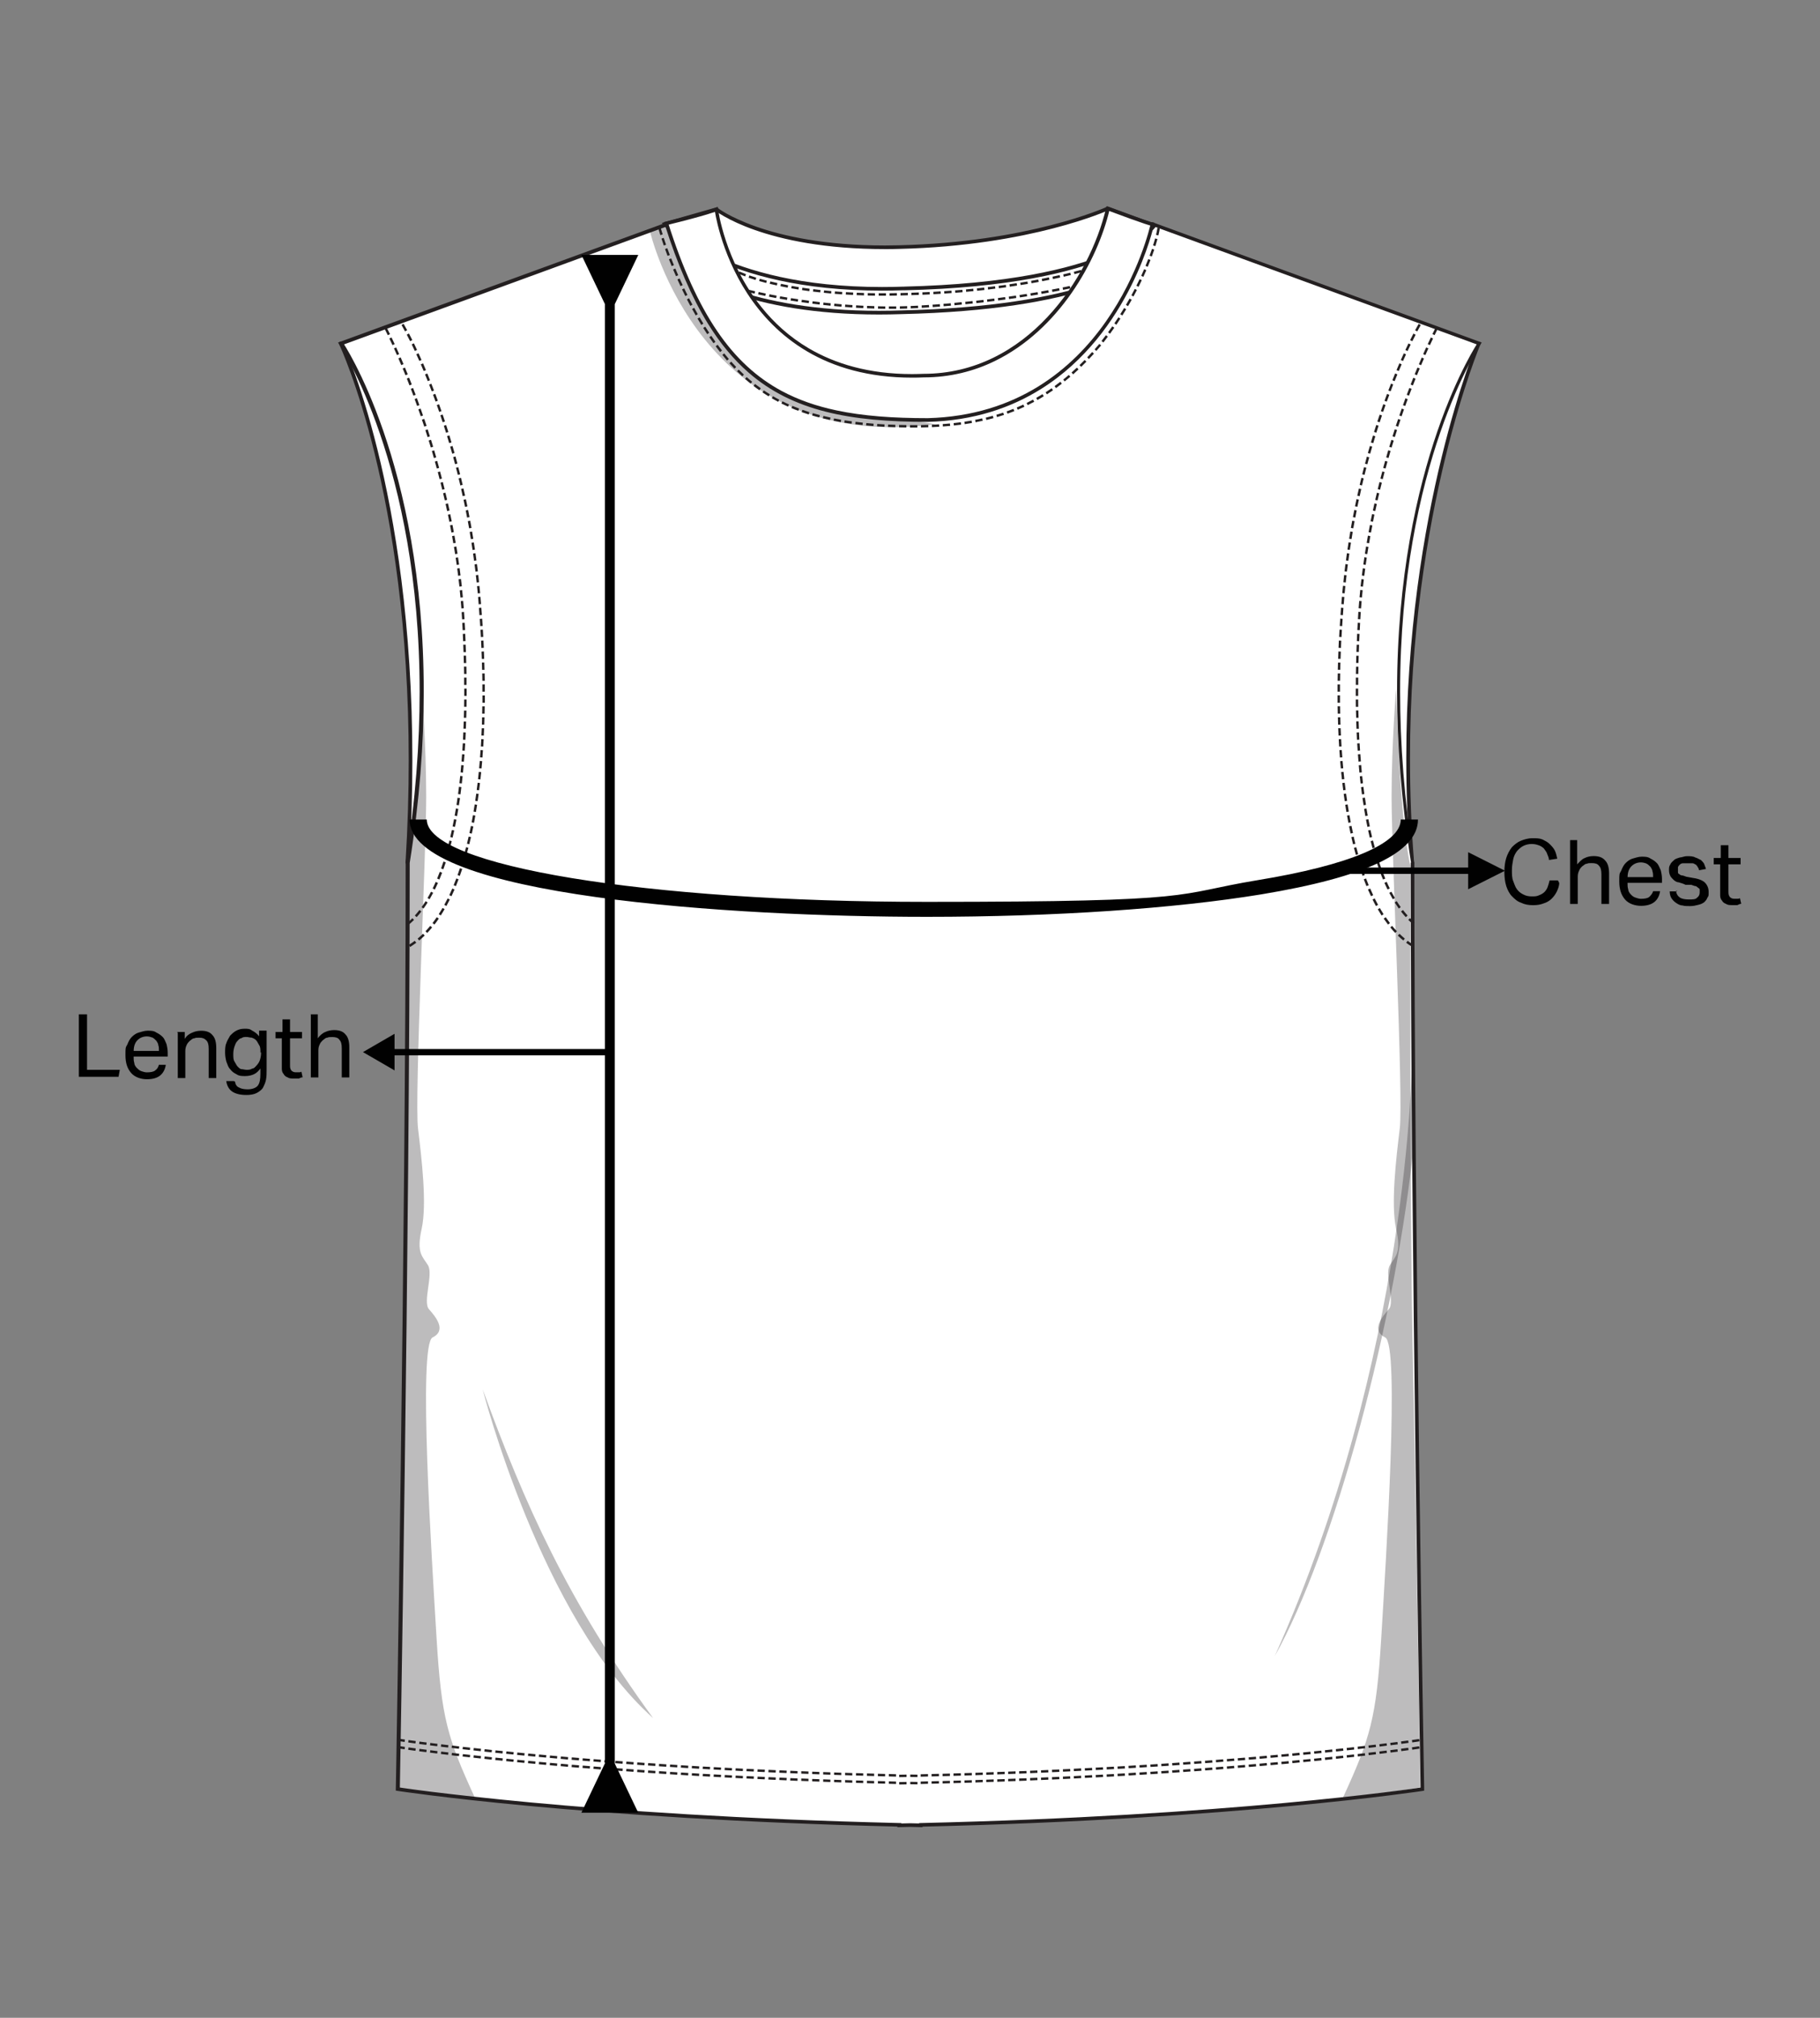 <svg viewBox="0 0 280 310.32" xmlns="http://www.w3.org/2000/svg" data-name="Layer 1" id="Layer_1">
  <rect x="0" y="0" width="280" height="310.32" fill="#808080" stroke="none"/>
  <defs>
    <style>
      .cls-1 {
        fill: #231f20;
      }

      .cls-2 {
        opacity: .3;
      }

      .cls-3 {
        fill: #fff;
      }

      .cls-4 {
        fill: #010101;
      }
    </style>
  </defs>
  <g>
    <g>
      <path d="M52.42,52.81s13.44,27.96,10.25,79.84c5.41-12.65,5.66-44.29,2.12-58.21-3.54-13.92-12.37-21.64-12.37-21.64Z" class="cls-3"></path>
      <path d="M52.42,52.81l-.25.12s0,0,0,.01c.31.66,10.71,22.9,10.71,63.99,0,4.96-.15,10.19-.49,15.7,0,.14.08.26.22.29.13.03.27-.04.32-.16.78-1.82,1.44-4,2.01-6.47,1.7-7.39,2.49-17.25,2.49-26.78,0-4.85-.21-9.62-.6-13.94-.4-4.31-.99-8.17-1.76-11.2-1.78-7-4.89-12.44-7.56-16.13-2.67-3.69-4.89-5.64-4.9-5.65-.1-.09-.25-.09-.35-.01s-.14.23-.08.35l.25-.12-.18.21h0c.12.11,2.33,2.08,4.93,5.72,2.61,3.64,5.61,8.96,7.34,15.77.76,2.99,1.35,6.83,1.75,11.12.4,4.29.6,9.05.6,13.88,0,6.33-.35,12.81-1.09,18.6-.37,2.89-.83,5.61-1.39,8.05-.56,2.44-1.22,4.6-1.98,6.37l.26.11.28.02c.34-5.52.49-10.76.49-15.73,0-41.84-10.75-64.22-10.77-64.25l-.25.12-.18.21.18-.21Z" class="cls-1"></path>
      <path d="M227.52,52.81s-13.98,32.71-10.25,79.84c-5.38-9.43-5.57-36.95-1.96-52.51l3.61-15.56s3.54-9.11,8.6-11.77Z" class="cls-3"></path>
      <path d="M227.52,52.81l-.26-.11s-10.91,25.52-10.91,63.93c0,5.13.19,10.49.63,16.04l.28-.02.24-.14c-.74-1.29-1.38-2.95-1.93-4.88-.82-2.9-1.43-6.42-1.83-10.28-.4-3.86-.6-8.05-.6-12.31,0-8.89.85-18.03,2.43-24.84,1.8-7.78,2.7-11.67,3.16-13.62.23-.97.34-1.46.39-1.7q.06-.24.06-.24l-.27-.06.26.1h0c.05-.14.95-2.41,2.45-4.97.75-1.28,1.65-2.63,2.67-3.81,1.02-1.19,2.15-2.21,3.35-2.84l-.13-.25-.26-.11.26.11-.13-.25c-1.31.69-2.5,1.78-3.56,3.03-1.59,1.87-2.88,4.09-3.77,5.84-.9,1.75-1.4,3.04-1.4,3.05,0,.01,0,.03-.01.04t-.06.24c-.17.73-.85,3.65-3.55,15.32-1.59,6.87-2.44,16.04-2.44,24.97,0,5.69.35,11.28,1.07,16.12.36,2.42.82,4.65,1.38,6.62.56,1.96,1.22,3.66,1.98,5.01.07.11.2.17.33.13s.21-.16.2-.29c-.44-5.54-.63-10.89-.63-16,0-19.15,2.72-35.09,5.43-46.23,1.36-5.57,2.72-9.94,3.73-12.92.51-1.49.93-2.63,1.23-3.4.15-.38.26-.67.34-.87.04-.1.07-.17.09-.22.01-.02.02-.04.02-.05,0-.01,0-.02,0-.02.05-.11.02-.24-.07-.32-.09-.08-.22-.1-.32-.04l.13.25Z" class="cls-1"></path>
      <path d="M217.27,132.66c-8.35-52.39,10.25-79.84,10.25-79.84l-50.24-18.35-11.39,2.66-25.92,2.97-25.92-2.97-11.39-2.66-50.24,18.35s18.6,27.46,10.25,79.84c0,58.71-1.52,142.48-1.52,142.48,0,0,28.33,4.36,77.16,5.5v.07c.56-.01,1.11-.02,1.66-.04.55.01,1.1.02,1.66.04v-.07c48.83-1.14,77.16-5.5,77.16-5.5,0,0-1.52-83.77-1.52-142.48Z" class="cls-3"></path>
      <path d="M217.27,132.66l.28-.04c-1.53-9.59-2.15-18.34-2.15-26.24,0-17.59,3.1-30.95,6.19-39.91,1.55-4.48,3.09-7.86,4.25-10.11.58-1.13,1.06-1.98,1.4-2.54.17-.28.3-.49.39-.63.04-.07.08-.12.1-.16.01-.02.02-.03.03-.04h0s0-.01,0-.01l.2-.3-50.65-18.5-11.45,2.67-25.88,2.97-25.88-2.97-11.45-2.67-50.65,18.5.2.3h0c.17.25,12.36,18.5,12.36,53.4,0,7.9-.62,16.65-2.15,26.24v.02s0,.02,0,.02c0,29.35-.38,64.97-.76,93.25-.19,14.14-.38,26.45-.52,35.22-.07,4.39-.13,7.89-.17,10.29-.02,1.2-.04,2.13-.05,2.76-.01.63-.02.95-.02.95v.25s.24.04.24.04c.01,0,28.35,4.36,77.19,5.5v-.28s-.27,0-.27,0c0,.02,0,.05,0,.07v.29h.29c.56-.02,1.11-.03,1.66-.04v-.28s-.01.28-.01.28c.55.01,1.1.02,1.66.04h.29s0-.28,0-.28v-.07h-.28v.28c48.85-1.14,77.19-5.5,77.2-5.5l.24-.04v-.25s0-.08,0-.24c-.09-4.97-1.51-85.36-1.51-142.23v-.04s-.28.04-.28.04h-.28c0,58.72,1.52,142.48,1.52,142.49h.28s-.04-.28-.04-.28c0,0-.03,0-.08.01-1.7.26-29.75,4.38-77.04,5.48h-.27v.28s0,.05,0,.07h.28v-.28c-.55-.01-1.1-.02-1.65-.04h0s0,0,0,0c-.55.01-1.1.02-1.66.04v.28h.29v-.35h-.27c-24.41-.58-43.69-1.95-56.87-3.18-6.59-.62-11.65-1.2-15.07-1.62-1.71-.21-3-.39-3.87-.51-.43-.06-.76-.11-.98-.14-.11-.02-.19-.03-.25-.04-.05,0-.08-.01-.08-.01l-.04.28h.28s1.52-83.76,1.52-142.48h-.28l.28.04c1.53-9.62,2.16-18.4,2.16-26.33,0-35.32-12.43-53.69-12.45-53.72l-.23.16.1.26,50.16-18.32,11.32,2.64,25.97,2.98,25.97-2.98,11.32-2.64,50.16,18.32.1-.26-.23-.16s-12.45,18.4-12.45,53.72c0,7.93.63,16.71,2.16,26.33l.28-.04h-.28.28Z" class="cls-1"></path>
      <path d="M217.27,267.97c.48-.07.86-.12,1.11-.16l-.05-.37c-.26.04-.63.09-1.11.16l.05.37h0ZM215.59,268.19c.41-.05.78-.1,1.11-.15l-.05-.37c-.33.05-.7.09-1.11.15l.05.37ZM213.92,268.41c.4-.05.77-.1,1.12-.14l-.05-.37c-.35.04-.72.09-1.11.14l.05.37ZM212.25,268.61c.39-.05.76-.09,1.12-.14l-.05-.37c-.35.04-.73.09-1.11.14l.04.37h0ZM210.57,268.81c.39-.04.76-.09,1.12-.13l-.04-.37c-.36.04-.73.09-1.12.13l.04.37h0ZM208.9,269c.38-.04.76-.09,1.12-.13l-.04-.37c-.36.04-.73.08-1.12.13l.04.37h0ZM207.22,269.19c.38-.04.75-.08,1.12-.12l-.04-.37c-.36.04-.74.08-1.12.12l.04.37ZM205.55,269.37c.38-.04.75-.08,1.12-.12l-.04-.37c-.36.04-.74.08-1.12.12l.04.37ZM203.87,269.54c.38-.04.75-.08,1.12-.12l-.04-.37c-.37.04-.74.08-1.12.12l.04.37h0ZM202.2,269.71c.38-.04.75-.08,1.12-.11l-.04-.37c-.37.04-.74.07-1.12.11l.04.37ZM200.52,269.88c.38-.04.75-.07,1.12-.11l-.04-.37c-.37.04-.74.07-1.12.11l.04.37ZM198.84,270.04c.38-.04.75-.07,1.12-.11l-.04-.37c-.37.04-.74.07-1.12.11l.04.37h0ZM197.16,270.19c.38-.03.75-.07,1.12-.1l-.03-.37c-.37.03-.74.07-1.12.1l.03.37h0ZM195.48,270.34c.38-.03.75-.07,1.12-.1l-.03-.37c-.37.03-.74.07-1.12.1l.03.37h0ZM193.8,270.49c.38-.03.75-.06,1.12-.1l-.03-.37c-.37.03-.74.06-1.12.1l.03.37h0ZM192.13,270.63c.38-.03.75-.06,1.12-.09l-.03-.37c-.37.03-.74.06-1.12.09l.03.37h0ZM190.45,270.77c.38-.03.75-.06,1.12-.09l-.03-.37c-.37.03-.74.06-1.12.09l.03.37h0ZM188.77,270.9c.38-.03.75-.06,1.12-.09l-.03-.37c-.37.03-.74.06-1.12.09l.03.37h0ZM187.09,271.03c.38-.03.75-.06,1.12-.09l-.03-.37c-.37.03-.74.06-1.12.09l.03.37h0ZM185.41,271.16c.38-.03.75-.06,1.12-.08l-.03-.37c-.37.03-.74.06-1.12.08l.03.37h0ZM183.73,271.28c.38-.03.75-.05,1.12-.08l-.03-.37c-.37.03-.74.05-1.12.08l.03.37ZM182.04,271.4c.38-.03.75-.05,1.12-.08l-.03-.37c-.37.03-.74.05-1.12.08l.03.37h0ZM180.36,271.52c.38-.03.75-.05,1.12-.08l-.03-.37c-.37.03-.74.05-1.12.08l.03.37ZM178.68,271.63c.38-.02.75-.05,1.12-.07l-.02-.37c-.37.02-.74.05-1.12.07l.02.37h0ZM177,271.74c.38-.02.75-.05,1.12-.07l-.02-.37c-.37.02-.74.05-1.12.07l.02.37h0ZM175.32,271.84c.38-.02.75-.05,1.12-.07l-.02-.37c-.37.02-.74.05-1.12.07l.02.37h0ZM173.64,271.94c.38-.02.75-.04,1.12-.07l-.02-.37c-.37.02-.75.04-1.12.07l.02.37h0ZM171.95,272.04c.38-.02.75-.04,1.12-.06l-.02-.37c-.37.02-.75.04-1.12.06l.02.37h0ZM170.27,272.13c.38-.02.75-.04,1.12-.06l-.02-.37c-.37.02-.75.04-1.12.06l.02.37h0ZM168.59,272.22c.38-.02.75-.04,1.12-.06l-.02-.37c-.37.02-.75.04-1.12.06l.02.37h0ZM166.91,272.31c.38-.02.75-.04,1.12-.06l-.02-.37c-.37.02-.75.04-1.12.06l.02.37h0ZM165.22,272.39c.38-.02.75-.04,1.12-.06l-.02-.37c-.37.02-.75.04-1.12.06l.02.37h0ZM163.54,272.47c.38-.02.75-.04,1.12-.05l-.02-.37c-.37.02-.75.04-1.12.05l.02.37h0ZM161.86,272.55c.38-.02.75-.03,1.12-.05l-.02-.37c-.37.02-.75.03-1.12.05l.02.37h0ZM160.17,272.63c.38-.02.75-.03,1.12-.05l-.02-.37c-.37.02-.75.03-1.12.05l.02.37h0ZM158.49,272.7c.38-.02.75-.03,1.12-.05l-.02-.37c-.37.02-.75.03-1.12.05l.02.37h0ZM156.81,272.77c.38-.01.75-.03,1.12-.04l-.02-.37c-.37.02-.75.03-1.12.04v.37s.01,0,.01,0ZM155.12,272.83c.38-.01.75-.03,1.12-.04v-.37c-.39.01-.76.03-1.14.04v.37s.01,0,.01,0ZM153.44,272.89c.38-.01.75-.03,1.12-.04v-.37c-.39.01-.76.03-1.14.04v.37s.01,0,.01,0ZM151.75,272.95c.38-.01.75-.03,1.12-.04v-.37c-.39.01-.76.03-1.14.04v.37s.01,0,.01,0ZM150.07,273.01c.38-.01.75-.02,1.12-.04v-.37c-.39.01-.76.02-1.13.04v.37s.01,0,.01,0ZM148.39,273.06c.38-.01.75-.02,1.12-.03v-.37c-.38.01-.76.02-1.13.03v.37s.01,0,.01,0ZM146.7,273.11c.38-.01.75-.02,1.12-.03v-.37c-.38.01-.76.02-1.13.03v.37ZM145.02,273.16c.38-.01.75-.02,1.12-.03v-.37c-.38.01-.76.02-1.13.03v.37s.01,0,.01,0ZM143.33,273.2c.38,0,.75-.02,1.12-.03v-.37c-.38,0-.76.02-1.13.03v.37ZM141.65,273.24c.38,0,.75-.02,1.12-.03v-.37c-.38,0-.76.02-1.13.03v.37ZM140.03,273.28c.37,0,.75.02,1.12.02v-.37c-.37,0-.74-.02-1.11-.02v.37ZM138.35,273.31c.38,0,.75-.02,1.12-.02v-.37c-.38,0-.75.02-1.13.02v.37h0ZM136.73,273.2c.37,0,.75.02,1.12.03v-.37c-.37,0-.74-.02-1.11-.03v.37ZM135.05,273.16c.37,0,.75.02,1.12.03v-.37c-.37,0-.74-.02-1.11-.03v.37h-.01ZM133.36,273.11c.37.01.75.02,1.12.03v-.37c-.37-.01-.74-.02-1.11-.03v.37s-.01,0-.01,0ZM131.68,273.06c.37.01.75.02,1.12.03v-.37c-.36-.01-.74-.02-1.11-.03v.37s-.01,0-.01,0ZM130,273.01c.37.01.75.02,1.12.04v-.37c-.36-.01-.74-.02-1.11-.04v.37s-.01,0-.01,0ZM128.31,272.96c.37.01.75.03,1.12.04v-.37c-.36-.01-.74-.02-1.11-.04v.37s-.01,0-.01,0ZM126.63,272.9c.37.01.75.03,1.12.04v-.37c-.36-.01-.74-.03-1.11-.04v.37s-.01,0-.01,0ZM124.94,272.84c.37.01.75.03,1.12.04v-.37c-.36-.01-.74-.03-1.11-.04v.37s-.01,0-.01,0ZM123.26,272.77c.37.01.75.03,1.12.04v-.37c-.36-.01-.74-.03-1.11-.04v.37ZM121.58,272.7c.37.02.75.03,1.12.05v-.37c-.36-.01-.73-.03-1.11-.05l-.02.37h0ZM119.89,272.63c.37.02.75.03,1.12.05l.02-.37c-.38-.02-.75-.03-1.12-.05l-.02.37h0ZM118.21,272.56c.37.02.75.03,1.12.05l.02-.37c-.38-.02-.75-.03-1.12-.05l-.02.37h0ZM116.53,272.48c.37.02.75.03,1.12.05l.02-.37c-.38-.02-.75-.03-1.12-.05l-.02.37ZM114.84,272.4c.37.02.75.04,1.12.05l.02-.37c-.38-.02-.75-.04-1.12-.05l-.02.37h0ZM113.16,272.32c.37.02.75.04,1.12.06l.02-.37c-.38-.02-.75-.04-1.12-.06l-.02.37ZM111.48,272.23c.37.02.75.04,1.12.06l.02-.37c-.38-.02-.75-.04-1.12-.06l-.02.37ZM109.79,272.14c.37.02.75.04,1.12.06l.02-.37c-.38-.02-.75-.04-1.12-.06l-.02.37h0ZM108.11,272.05c.37.02.75.04,1.12.06l.02-.37c-.38-.02-.75-.04-1.12-.06l-.02.37h0ZM106.43,271.95c.37.02.75.04,1.12.07l.02-.37c-.38-.02-.75-.04-1.12-.07l-.02.37ZM104.75,271.85c.37.02.75.05,1.12.07l.02-.37c-.38-.02-.75-.04-1.12-.07l-.02.37ZM103.07,271.74c.37.02.75.05,1.12.07l.02-.37c-.38-.02-.75-.05-1.12-.07l-.02.37ZM101.38,271.64c.37.02.74.05,1.12.07l.02-.37c-.38-.02-.75-.05-1.12-.07l-.02.37h0ZM99.7,271.52c.37.02.74.05,1.12.07l.02-.37c-.38-.02-.75-.05-1.12-.07l-.03.37h0ZM98.02,271.41c.37.03.74.05,1.12.08l.03-.37c-.38-.03-.75-.05-1.12-.08l-.03.37h0ZM96.34,271.29c.37.03.74.05,1.12.08l.03-.37c-.38-.03-.75-.05-1.12-.08l-.03.37h0ZM94.66,271.17c.37.03.74.05,1.12.08l.03-.37c-.38-.03-.75-.05-1.12-.08l-.03.37h0ZM92.98,271.04c.37.03.74.06,1.12.08l.03-.37c-.38-.03-.75-.06-1.12-.08l-.03.37ZM91.3,270.91c.37.03.74.06,1.12.09l.03-.37c-.38-.03-.75-.06-1.12-.09l-.03.37h0ZM89.62,270.78c.37.03.74.06,1.12.09l.03-.37c-.38-.03-.75-.06-1.12-.09l-.03.37ZM87.94,270.64c.37.03.74.06,1.12.09l.03-.37c-.38-.03-.75-.06-1.12-.09l-.03.37h0ZM86.26,270.5c.37.03.74.06,1.12.1l.03-.37c-.38-.03-.75-.06-1.12-.1l-.03.37ZM84.58,270.35c.37.03.74.07,1.12.1l.03-.37c-.38-.03-.75-.07-1.12-.1l-.03.37h0ZM82.9,270.2c.37.03.74.07,1.12.1l.03-.37c-.38-.03-.75-.07-1.12-.1l-.03.37h0ZM81.23,270.05c.37.03.74.07,1.12.1l.03-.37c-.38-.03-.75-.07-1.12-.1l-.03.37h0ZM79.55,269.89c.37.04.74.07,1.12.11l.04-.37c-.38-.04-.75-.07-1.12-.11l-.04.37ZM77.87,269.72c.37.04.74.07,1.12.11l.04-.37c-.38-.04-.75-.07-1.12-.11l-.04.37h0ZM76.19,269.56c.37.04.74.08,1.12.11l.04-.37c-.38-.04-.75-.08-1.12-.11l-.04.37h0ZM74.52,269.38c.37.04.74.08,1.12.12l.04-.37c-.38-.04-.75-.08-1.12-.12l-.04.37h0ZM72.84,269.2c.36.04.74.08,1.12.12l.04-.37c-.38-.04-.75-.08-1.12-.12l-.04.37h0ZM71.17,269.02c.36.04.74.08,1.12.12l.04-.37c-.38-.04-.75-.08-1.12-.12l-.04.37ZM69.49,268.82c.36.04.73.08,1.12.13l.04-.37c-.38-.04-.76-.09-1.12-.13l-.04.37h0ZM67.82,268.63c.36.04.73.09,1.12.13l.04-.37c-.39-.05-.76-.09-1.11-.13l-.04.37h0ZM66.14,268.42c.35.04.73.09,1.12.14l.05-.37c-.39-.05-.76-.09-1.11-.14l-.05.37ZM64.47,268.21c.35.05.72.09,1.12.14l.05-.37c-.4-.05-.77-.1-1.11-.14l-.05.37h0ZM62.8,267.98c.32.04.7.1,1.11.15l.05-.37c-.42-.06-.79-.11-1.11-.15l-.05.37h0ZM61.13,267.74s.38.06,1.12.16l.05-.37c-.37-.05-.65-.09-.83-.12-.19-.03-.28-.04-.28-.04l-.06.37h0Z" class="cls-1"></path>
      <path d="M217.27,269.09c.48-.07.86-.12,1.11-.16l-.05-.37c-.26.04-.63.09-1.11.16l.05.37h0ZM215.59,269.31c.41-.05.78-.1,1.11-.15l-.05-.37c-.33.05-.7.09-1.11.15l.05.37ZM213.92,269.53c.4-.05.77-.1,1.12-.14l-.05-.37c-.35.04-.72.09-1.11.14l.05.37ZM212.25,269.73c.39-.05.76-.09,1.12-.14l-.05-.37c-.35.04-.73.09-1.11.14l.04.37h0ZM210.57,269.93c.39-.04.76-.09,1.12-.13l-.04-.37c-.36.04-.73.09-1.12.13l.04.37h0ZM208.9,270.13c.38-.04.76-.09,1.12-.13l-.04-.37c-.36.04-.73.08-1.12.13l.04.37h0ZM207.22,270.31c.38-.04.75-.08,1.12-.12l-.04-.37c-.36.04-.74.08-1.12.12l.04.37ZM205.55,270.49c.38-.04.75-.08,1.12-.12l-.04-.37c-.36.04-.74.08-1.12.12l.04.37ZM203.87,270.67c.38-.04.75-.08,1.12-.12l-.04-.37c-.37.04-.74.08-1.12.12l.04.37h0ZM202.2,270.84c.38-.04.75-.08,1.12-.11l-.04-.37c-.37.04-.74.07-1.12.11l.04.37ZM200.52,271c.38-.04.75-.07,1.12-.11l-.04-.37c-.37.04-.74.07-1.12.11l.04.37ZM198.84,271.16c.38-.04.75-.07,1.12-.11l-.04-.37c-.37.04-.74.07-1.12.11l.04.37h0ZM197.16,271.32c.38-.03.75-.07,1.12-.1l-.03-.37c-.37.03-.74.07-1.12.1l.03.37h0ZM195.48,271.47c.38-.03.75-.07,1.12-.1l-.03-.37c-.37.03-.74.07-1.12.1l.03.37h0ZM193.8,271.61c.38-.03.75-.06,1.12-.1l-.03-.37c-.37.03-.74.06-1.12.1l.03.37h0ZM192.13,271.75c.38-.03.75-.06,1.12-.09l-.03-.37c-.37.03-.74.06-1.12.09l.03.37h0ZM190.45,271.89c.38-.03.75-.06,1.12-.09l-.03-.37c-.37.03-.74.06-1.12.09l.03.37h0ZM188.77,272.03c.38-.03.75-.06,1.12-.09l-.03-.37c-.37.03-.74.06-1.12.09l.03.37h0ZM187.09,272.16c.38-.03.75-.06,1.12-.09l-.03-.37c-.37.03-.74.06-1.12.09l.03.37h0ZM185.41,272.28c.38-.03.75-.06,1.12-.08l-.03-.37c-.37.03-.74.06-1.12.08l.03.37h0ZM183.73,272.41c.38-.03.75-.05,1.12-.08l-.03-.37c-.37.03-.74.05-1.12.08l.03.37ZM182.04,272.52c.38-.03.75-.05,1.12-.08l-.03-.37c-.37.03-.74.05-1.12.08l.03.37h0ZM180.36,272.64c.38-.03.75-.05,1.12-.08l-.03-.37c-.37.03-.74.05-1.12.08l.03.37ZM178.68,272.75c.38-.02.75-.05,1.12-.07l-.02-.37c-.37.02-.74.05-1.12.07l.02.37h0ZM177,272.86c.38-.02.75-.05,1.12-.07l-.02-.37c-.37.02-.74.05-1.12.07l.02.37h0ZM175.32,272.96c.38-.02.75-.05,1.12-.07l-.02-.37c-.37.02-.74.05-1.12.07l.02.37h0ZM173.64,273.06c.38-.02.75-.04,1.12-.07l-.02-.37c-.37.02-.75.04-1.12.07l.02.37h0ZM171.95,273.16c.38-.02.75-.04,1.12-.06l-.02-.37c-.37.02-.75.04-1.12.06l.02.37h0ZM170.27,273.26c.38-.02.75-.04,1.12-.06l-.02-.37c-.37.02-.75.04-1.12.06l.02.37h0ZM168.59,273.35c.38-.02.75-.04,1.12-.06l-.02-.37c-.37.02-.75.04-1.12.06l.02.37h0ZM166.91,273.43c.38-.02.75-.04,1.12-.06l-.02-.37c-.37.02-.75.04-1.12.06l.02.37h0ZM165.22,273.52c.38-.02.75-.04,1.12-.06l-.02-.37c-.37.02-.75.04-1.12.06l.02.37h0ZM163.54,273.6c.38-.02.75-.04,1.12-.05l-.02-.37c-.37.02-.75.04-1.12.05l.02.37h0ZM161.86,273.68c.38-.02.75-.03,1.12-.05l-.02-.37c-.37.02-.75.03-1.12.05l.02.37h0ZM160.17,273.75c.38-.02.75-.03,1.12-.05l-.02-.37c-.37.02-.75.03-1.12.05l.02.37h0ZM158.49,273.82c.38-.02.75-.03,1.12-.05l-.02-.37c-.37.02-.75.03-1.12.05l.02.37h0ZM156.81,273.89c.38-.01.75-.03,1.12-.04l-.02-.37c-.37.02-.75.03-1.12.04v.37s.01,0,.01,0ZM155.12,273.95c.38-.01.75-.03,1.12-.04v-.37c-.39.01-.76.03-1.14.04v.37s.01,0,.01,0ZM153.44,274.02c.38-.01.75-.03,1.12-.04v-.37c-.39.01-.76.03-1.14.04v.37s.01,0,.01,0ZM151.75,274.07c.38-.01.75-.03,1.12-.04v-.37c-.39.01-.76.03-1.14.04v.37s.01,0,.01,0ZM150.07,274.13c.38-.01.75-.02,1.12-.04v-.37c-.39.01-.76.02-1.13.04v.37s.01,0,.01,0ZM148.39,274.18c.38-.01.75-.02,1.12-.03v-.37c-.38.01-.76.02-1.13.03v.37s.01,0,.01,0ZM146.7,274.23c.38-.01.75-.02,1.12-.03v-.37c-.38.01-.76.02-1.13.03v.37ZM145.02,274.28c.38-.01.75-.02,1.12-.03v-.37c-.38.01-.76.02-1.13.03v.37s.01,0,.01,0ZM143.33,274.32c.38,0,.75-.02,1.12-.03v-.37c-.38,0-.76.02-1.13.03v.37ZM141.65,274.36c.38,0,.75-.02,1.12-.03v-.37c-.38,0-.76.02-1.13.03v.37ZM140.03,274.4c.37,0,.75.02,1.12.02v-.37c-.37,0-.74-.02-1.11-.02v.37ZM138.35,274.44c.38,0,.75-.02,1.12-.02v-.37c-.38,0-.75.02-1.13.02v.37h0ZM136.73,274.33c.37,0,.75.02,1.12.03v-.37c-.37,0-.74-.02-1.11-.03v.37ZM135.05,274.28c.37,0,.75.02,1.12.03v-.37c-.37,0-.74-.02-1.11-.03v.37h-.01ZM133.36,274.24c.37.01.75.02,1.12.03v-.37c-.37-.01-.74-.02-1.11-.03v.37s-.01,0-.01,0ZM131.68,274.19c.37.01.75.02,1.12.03v-.37c-.36-.01-.74-.02-1.11-.03v.37s-.01,0-.01,0ZM130,274.13c.37.01.75.02,1.12.04v-.37c-.36-.01-.74-.02-1.11-.04v.37s-.01,0-.01,0ZM128.31,274.08c.37.01.75.03,1.12.04v-.37c-.36-.01-.74-.02-1.11-.04v.37s-.01,0-.01,0ZM126.63,274.02c.37.01.75.03,1.12.04v-.37c-.36-.01-.74-.03-1.11-.04v.37s-.01,0-.01,0ZM124.94,273.96c.37.01.75.03,1.12.04v-.37c-.36-.01-.74-.03-1.11-.04v.37s-.01,0-.01,0ZM123.26,273.89c.37.01.75.03,1.12.04v-.37c-.36-.01-.74-.03-1.11-.04v.37ZM121.58,273.83c.37.02.75.03,1.12.05v-.37c-.36-.01-.73-.03-1.11-.05l-.02.37h0ZM119.89,273.75c.37.02.75.03,1.12.05l.02-.37c-.38-.02-.75-.03-1.12-.05l-.02.37h0ZM118.21,273.68c.37.02.75.03,1.12.05l.02-.37c-.38-.02-.75-.03-1.12-.05l-.02.37h0ZM116.53,273.6c.37.02.75.03,1.12.05l.02-.37c-.38-.02-.75-.03-1.12-.05l-.02.37ZM114.84,273.52c.37.02.75.04,1.12.05l.02-.37c-.38-.02-.75-.04-1.12-.05l-.02.37h0ZM113.16,273.44c.37.02.75.04,1.12.06l.02-.37c-.38-.02-.75-.04-1.12-.06l-.02.37ZM111.48,273.35c.37.02.75.04,1.12.06l.02-.37c-.38-.02-.75-.04-1.12-.06l-.02.37ZM109.79,273.26c.37.02.75.04,1.12.06l.02-.37c-.38-.02-.75-.04-1.12-.06l-.02.37h0ZM108.11,273.17c.37.02.75.04,1.12.06l.02-.37c-.38-.02-.75-.04-1.12-.06l-.02.37h0ZM106.43,273.07c.37.02.75.04,1.12.07l.02-.37c-.38-.02-.75-.04-1.12-.07l-.02.37ZM104.75,272.97c.37.02.75.05,1.12.07l.02-.37c-.38-.02-.75-.04-1.12-.07l-.02.37ZM103.07,272.87c.37.02.75.05,1.12.07l.02-.37c-.38-.02-.75-.05-1.12-.07l-.02.37ZM101.38,272.76c.37.02.74.05,1.12.07l.02-.37c-.38-.02-.75-.05-1.12-.07l-.02.37h0ZM99.7,272.65c.37.02.74.05,1.12.07l.02-.37c-.38-.02-.75-.05-1.12-.07l-.03.37h0ZM98.02,272.53c.37.03.74.05,1.12.08l.03-.37c-.38-.03-.75-.05-1.12-.08l-.03.37h0ZM96.34,272.41c.37.03.74.05,1.12.08l.03-.37c-.38-.03-.75-.05-1.12-.08l-.03.37h0ZM94.66,272.29c.37.03.74.05,1.12.08l.03-.37c-.38-.03-.75-.05-1.12-.08l-.03.37h0ZM92.98,272.17c.37.03.74.06,1.12.08l.03-.37c-.38-.03-.75-.06-1.12-.08l-.03.37ZM91.3,272.04c.37.03.74.06,1.12.09l.03-.37c-.38-.03-.75-.06-1.12-.09l-.03.37h0ZM89.62,271.9c.37.03.74.06,1.12.09l.03-.37c-.38-.03-.75-.06-1.12-.09l-.03.37ZM87.94,271.77c.37.03.74.06,1.12.09l.03-.37c-.38-.03-.75-.06-1.12-.09l-.03.37h0ZM86.26,271.62c.37.03.74.06,1.12.1l.03-.37c-.38-.03-.75-.06-1.12-.1l-.03.37ZM84.58,271.48c.37.03.74.07,1.12.1l.03-.37c-.38-.03-.75-.07-1.12-.1l-.03.37h0ZM82.9,271.33c.37.03.74.07,1.12.1l.03-.37c-.38-.03-.75-.07-1.12-.1l-.03.37h0ZM81.23,271.17c.37.03.74.07,1.12.1l.03-.37c-.38-.03-.75-.07-1.12-.1l-.03.37h0ZM79.55,271.01c.37.04.74.07,1.12.11l.04-.37c-.38-.04-.75-.07-1.12-.11l-.04.37ZM77.87,270.85c.37.04.74.07,1.12.11l.04-.37c-.38-.04-.75-.07-1.12-.11l-.04.37h0ZM76.19,270.68c.37.04.74.08,1.12.11l.04-.37c-.38-.04-.75-.08-1.12-.11l-.04.37h0ZM74.52,270.5c.37.04.74.08,1.12.12l.04-.37c-.38-.04-.75-.08-1.12-.12l-.04.37h0ZM72.84,270.32c.36.04.74.08,1.12.12l.04-.37c-.38-.04-.75-.08-1.12-.12l-.04.37h0ZM71.17,270.14c.36.04.74.08,1.12.12l.04-.37c-.38-.04-.75-.08-1.12-.12l-.04.37ZM69.49,269.95c.36.04.73.08,1.12.13l.04-.37c-.38-.04-.76-.09-1.12-.13l-.04.37h0ZM67.82,269.75c.36.04.73.09,1.12.13l.04-.37c-.39-.05-.76-.09-1.11-.13l-.04.37h0ZM66.14,269.54c.35.04.73.09,1.12.14l.05-.37c-.39-.05-.76-.09-1.11-.14l-.05.37ZM64.47,269.33c.35.05.72.09,1.12.14l.05-.37c-.4-.05-.77-.1-1.11-.14l-.05.37h0ZM62.8,269.11c.32.04.7.1,1.11.15l.05-.37c-.42-.06-.79-.11-1.11-.15l-.05.37h0ZM61.13,268.87s.38.06,1.12.16l.05-.37c-.37-.05-.65-.09-.83-.12-.19-.03-.28-.04-.28-.04l-.06.37h0Z" class="cls-1"></path>
      <path d="M63.44,141.21c-.22.23-.45.44-.69.64l.24.28c.24-.21.48-.43.71-.66l-.27-.26h0ZM64.53,139.95c-.23.3-.47.58-.71.85l.28.25c.25-.27.49-.57.73-.87l-.3-.23h0ZM65.48,138.59c-.2.32-.41.63-.62.92l.3.22c.22-.3.43-.61.63-.94l-.32-.2h0ZM66.31,137.14c-.18.34-.35.66-.54.97l.32.19c.19-.32.37-.65.55-.99l-.33-.17h0ZM67.03,135.63c-.15.35-.31.68-.47,1.01l.34.17c.16-.33.32-.67.48-1.02l-.34-.15h0ZM67.66,134.08c-.13.35-.27.7-.41,1.04l.35.14c.14-.34.28-.69.42-1.05l-.35-.13h0ZM68.22,132.5c-.12.36-.24.71-.36,1.06l.35.13h0c.13-.35.25-.7.37-1.07l-.36-.12h0ZM68.71,130.9c-.1.36-.21.72-.32,1.07l.36.11c.11-.35.22-.71.32-1.08l-.36-.1h0ZM69.14,129.27c-.09.37-.18.73-.28,1.08l.36.1c.1-.36.19-.72.28-1.09l-.36-.09h0ZM69.52,127.64c-.08.37-.16.73-.25,1.09l.36.09c.09-.36.17-.73.25-1.1l-.37-.08h0ZM69.85,125.99c-.07.37-.14.74-.22,1.1l.37.08c.07-.36.15-.73.22-1.11l-.37-.07h0ZM70.14,124.34c-.06.37-.12.74-.19,1.1l.37.07c.07-.37.13-.74.19-1.11l-.37-.06h0ZM70.39,122.68c-.05.37-.11.74-.16,1.11l.37.06c.06-.37.11-.74.17-1.11l-.37-.05h0ZM70.61,121.01c-.05.37-.09.75-.14,1.11l.37.05c.05-.37.1-.74.14-1.12l-.37-.05h0ZM70.8,119.34c-.04.38-.08.75-.12,1.11l.37.04c.04-.37.08-.74.12-1.12l-.37-.04h0ZM70.96,117.66c-.03.38-.07.75-.1,1.12l.37.04c.04-.37.07-.74.1-1.12l-.37-.03h0ZM71.09,115.99c-.03.38-.06.75-.09,1.12l.37.03c.03-.37.06-.74.09-1.12l-.37-.03h0ZM71.2,114.31c-.02.38-.04.75-.07,1.12l.37.02c.02-.37.05-.75.07-1.12l-.37-.02h0ZM71.28,112.63c-.02.38-.03.75-.05,1.12l.37.02c.02-.37.04-.75.05-1.12l-.37-.02h0ZM71.34,110.95c-.01.38-.02.75-.04,1.12h.37c.01-.36.03-.73.04-1.11h-.37ZM71.39,109.27c0,.38-.02.75-.03,1.12h.37c.01-.36.02-.74.03-1.11h-.37ZM71.41,107.58c0,.38,0,.75-.01,1.12h.37c0-.37.01-.74.01-1.12h-.37s0,0,0,0ZM71.42,105.9c0,.1,0,.2,0,.3,0,.27,0,.55,0,.82h.37c0-.27,0-.54,0-.82,0-.1,0-.2,0-.3h-.37ZM71.4,104.22c0,.38,0,.75,0,1.12h.37c0-.37,0-.75,0-1.13h-.37ZM71.38,102.53c0,.38.01.75.02,1.12h.37c0-.38-.01-.75-.02-1.13h-.37ZM71.33,100.85c.01.38.02.75.03,1.12h.37c0-.38-.02-.76-.03-1.13h-.37ZM71.27,99.17c.01.38.03.75.04,1.12h.37c-.01-.39-.03-.76-.04-1.14h-.37ZM71.2,97.49c.02.38.03.75.05,1.12l.37-.02c-.02-.37-.03-.75-.05-1.12l-.37.02h0ZM71.12,95.8c.02.38.04.75.06,1.12l.37-.02c-.02-.37-.04-.75-.06-1.12l-.37.02ZM71.02,94.13c.03.37.05.74.07,1.12l.37-.02c-.02-.37-.05-.75-.07-1.12l-.37.03h0ZM70.89,92.45c.03.37.06.74.09,1.12l.37-.03c-.03-.38-.06-.75-.09-1.12l-.37.03h0ZM70.73,90.78c.04.37.07.74.11,1.12l.37-.03c-.03-.37-.07-.75-.11-1.12l-.37.04h0ZM70.55,89.1c.04.37.09.74.13,1.11l.37-.04c-.04-.37-.08-.75-.13-1.12l-.37.04h0ZM70.34,87.44c.05.37.1.74.14,1.11l.37-.05c-.05-.37-.09-.75-.14-1.12l-.37.05h0ZM70.1,85.77c.05.37.11.74.16,1.11l.37-.05c-.05-.37-.11-.74-.16-1.11l-.37.06h0ZM69.84,84.11c.06.37.12.74.18,1.11l.37-.06c-.06-.37-.12-.74-.18-1.11l-.37.06h0ZM69.55,82.45c.07.37.13.73.19,1.1l.37-.06c-.06-.37-.13-.74-.19-1.11l-.37.07h0ZM69.24,80.8c.07.37.14.73.21,1.1l.37-.07c-.07-.37-.14-.74-.21-1.11l-.37.07h0ZM68.91,79.15c.08.36.15.73.22,1.1l.37-.07c-.07-.37-.15-.74-.23-1.1l-.37.08h0ZM68.55,77.5c.08.36.16.73.24,1.1l.37-.08c-.08-.37-.16-.74-.24-1.1l-.37.08h0ZM68.17,75.86c.09.36.17.73.26,1.09l.36-.08c-.08-.37-.17-.73-.26-1.1l-.36.09h0ZM67.77,74.23c.09.36.18.72.27,1.09l.36-.09c-.09-.37-.18-.73-.27-1.09l-.36.09h0ZM67.35,72.6c.1.36.19.72.28,1.09l.36-.09c-.09-.37-.19-.73-.29-1.09l-.36.1h0ZM66.9,70.98c.1.36.2.72.3,1.08l.36-.1c-.1-.36-.2-.73-.3-1.08l-.36.1h0ZM66.44,69.36c.11.36.21.71.31,1.08l.36-.1c-.1-.36-.21-.72-.31-1.08l-.36.11h0ZM65.95,67.75c.11.35.22.71.33,1.07l.36-.11c-.11-.36-.22-.72-.33-1.08l-.36.11h0ZM65.44,66.15c.11.35.23.71.34,1.07l.36-.11c-.11-.36-.23-.72-.34-1.07l-.36.12h0ZM64.91,64.55c.12.35.24.7.36,1.06l.36-.12c-.12-.36-.24-.72-.36-1.07l-.35.12ZM64.36,62.96c.12.35.25.7.37,1.06l.35-.12c-.12-.36-.25-.71-.37-1.06l-.35.12h0ZM63.79,61.38c.13.34.25.7.38,1.05l.35-.13c-.13-.36-.26-.71-.38-1.06l-.35.13h0ZM63.2,59.8c.13.34.26.69.4,1.05l.35-.13c-.13-.36-.27-.71-.4-1.05l-.35.13h0ZM62.59,58.23c.13.34.27.69.41,1.04l.35-.14c-.14-.36-.28-.71-.41-1.05l-.35.14h0ZM61.95,56.67c.14.33.28.68.43,1.04l.35-.14c-.15-.36-.29-.71-.43-1.04l-.35.14h0ZM61.29,55.12c.14.33.29.67.44,1.03l.35-.15c-.15-.36-.3-.71-.44-1.04l-.34.15h0ZM60.61,53.58c.14.32.3.66.46,1.03l.34-.15c-.16-.37-.31-.71-.46-1.03l-.34.15h0ZM59.9,52.06c.14.3.3.64.48,1.02l.34-.16c-.18-.38-.34-.72-.48-1.02l-.34.16h0ZM59.16,50.55s.01.02.03.06c.07.13.23.45.47.94l.34-.16c-.32-.66-.51-1.01-.51-1.01l-.33.17h0Z" class="cls-1"></path>
      <path d="M63.81,144.69c-.3.22-.6.43-.91.62l.2.32c.32-.2.63-.41.94-.64l-.23-.3h0ZM65.07,143.61c-.27.26-.54.51-.82.74l.24.29c.29-.24.57-.49.85-.76l-.26-.27h0ZM66.19,142.39c-.24.29-.48.57-.73.83l.27.26c.26-.27.51-.55.75-.85l-.29-.24h0ZM67.19,141.06c-.21.31-.43.61-.65.9l.3.23c.23-.29.45-.6.67-.92l-.31-.21h0ZM68.08,139.64c-.19.33-.38.64-.58.95l.31.2c.2-.31.4-.63.59-.97l-.32-.19h0ZM68.87,138.17c-.17.34-.34.67-.52.99l.33.18c.18-.33.35-.66.52-1l-.34-.17h0ZM69.58,136.65c-.15.35-.3.69-.46,1.02l.34.16c.16-.34.31-.68.47-1.03l-.34-.15h0ZM70.2,135.1c-.13.35-.27.7-.41,1.04l.35.14c.14-.34.28-.69.41-1.05l-.35-.13h0ZM70.76,133.52c-.12.36-.24.71-.37,1.06l.35.13c.13-.35.25-.7.37-1.07l-.36-.12h0ZM71.26,131.91c-.11.36-.21.72-.33,1.07l.36.11c.11-.35.22-.71.33-1.08l-.36-.1h0ZM71.7,130.29c-.09.37-.19.73-.29,1.08l.36.1c.1-.36.2-.72.29-1.09l-.36-.09h0ZM72.1,128.66c-.08.37-.17.73-.26,1.09l.36.09c.09-.36.18-.73.26-1.1l-.37-.08h0ZM72.45,127.02c-.07.37-.15.73-.23,1.1l.37.08c.08-.36.16-.73.23-1.1l-.37-.07h0ZM72.76,125.37c-.07.37-.13.74-.2,1.1l.37.07c.07-.37.14-.73.2-1.11l-.37-.06h0ZM73.03,123.71c-.06.37-.12.74-.18,1.11l.37.06c.06-.37.12-.74.18-1.11l-.37-.06h0ZM73.27,122.05c-.05.37-.1.74-.16,1.11l.37.05c.05-.37.11-.74.16-1.11l-.37-.05h0ZM73.48,120.38c-.04.37-.09.74-.14,1.11l.37.05c.05-.37.09-.74.14-1.12l-.37-.04ZM73.66,118.71c-.04.37-.08.75-.12,1.12l.37.04c.04-.37.08-.74.12-1.12l-.37-.04h0ZM73.81,117.03c-.03.37-.06.75-.1,1.12l.37.03c.03-.37.07-.74.1-1.12l-.37-.03h0ZM73.93,115.35c-.03.38-.05.75-.08,1.12l.37.03c.03-.37.06-.75.08-1.12l-.37-.02h0ZM74.04,113.67c-.02.38-.04.75-.06,1.12l.37.02c.02-.37.04-.75.06-1.12l-.37-.02h0ZM74.11,111.99c-.01.38-.03.75-.05,1.12l.37.02c.02-.37.03-.75.05-1.12h-.37ZM74.17,110.31c0,.38-.02.75-.03,1.12h.37c.01-.36.02-.73.03-1.11h-.37s0,0,0,0ZM74.2,108.63c0,.38-.01.75-.02,1.12h.37c0-.36.02-.74.02-1.12h-.37s0,0,0,0ZM74.22,106.95c0,.38,0,.75,0,1.12h.37c0-.37,0-.74,0-1.12h-.37ZM74.21,105.26c0,.38,0,.75,0,1.12h.37c0-.37,0-.75,0-1.13h-.37ZM74.19,103.58c0,.38.01.75.02,1.12h.37c0-.38-.01-.75-.02-1.13h-.37s0,0,0,0ZM74.14,101.9c.01.38.02.75.03,1.12h.37c0-.38-.02-.76-.03-1.13h-.37ZM74.08,100.21c.02.38.03.75.04,1.12h.37c-.01-.39-.03-.76-.04-1.14l-.37.02h0ZM74.01,98.53c.02.37.04.75.05,1.12l.37-.02c-.02-.37-.03-.75-.05-1.12l-.37.02h0ZM73.92,96.85c.02.37.04.75.06,1.12l.37-.02c-.02-.37-.04-.75-.06-1.12l-.37.02h0ZM73.81,95.17c.03.37.05.75.07,1.12l.37-.02c-.02-.37-.05-.75-.07-1.12l-.37.03ZM73.68,93.49c.03.37.06.75.08,1.12l.37-.03c-.03-.37-.05-.75-.08-1.12l-.37.03h0ZM73.55,91.81v.03c.03.36.06.73.09,1.09l.37-.03c-.03-.36-.06-.73-.09-1.09v-.03s-.38.03-.38.03h0ZM73.39,90.14c.04.37.07.74.11,1.12l.37-.03c-.03-.38-.07-.75-.11-1.12l-.37.04h0ZM73.21,88.47c.04.37.08.74.12,1.11l.37-.04c-.04-.37-.08-.75-.12-1.12l-.37.04h0ZM73.01,86.8c.05.37.09.74.14,1.11l.37-.04c-.04-.37-.09-.75-.14-1.12l-.37.05h0ZM72.78,85.13c.05.37.1.74.15,1.11l.37-.05c-.05-.37-.1-.75-.15-1.11l-.37.05h0ZM72.53,83.47c.06.37.11.74.17,1.11l.37-.05c-.05-.37-.11-.74-.17-1.11l-.37.06h0ZM72.26,81.81c.06.37.12.73.18,1.11l.37-.06c-.06-.37-.12-.74-.18-1.11l-.37.06h0ZM71.97,80.15c.07.37.13.73.2,1.1l.37-.06c-.07-.37-.13-.74-.2-1.11l-.37.07h0ZM71.65,78.5c.07.36.14.73.21,1.1l.37-.07c-.07-.37-.14-.74-.21-1.1l-.37.07ZM71.31,76.85c.08.36.15.73.23,1.1l.37-.07c-.08-.37-.15-.74-.23-1.1l-.37.08h0ZM70.94,75.21c.08.36.16.73.24,1.09l.37-.08c-.08-.37-.16-.74-.25-1.1l-.36.08h0ZM70.56,73.57c.09.36.17.72.26,1.09l.36-.09c-.09-.37-.17-.73-.26-1.09l-.36.09ZM70.15,71.94c.09.36.18.72.28,1.09l.36-.09c-.09-.37-.18-.73-.28-1.09l-.36.09h0ZM69.72,70.31c.1.36.19.72.29,1.08l.36-.1c-.1-.37-.19-.73-.29-1.09l-.36.1h0ZM69.26,68.69c.1.36.2.71.31,1.08l.36-.1c-.1-.37-.2-.73-.31-1.08l-.36.1ZM68.78,67.08c.11.35.22.71.32,1.07l.36-.11c-.11-.36-.22-.72-.32-1.08l-.36.11h0ZM68.28,65.48c.11.35.23.71.34,1.07l.36-.11c-.11-.36-.23-.72-.34-1.07l-.36.11h0ZM67.75,63.88c.12.35.24.7.35,1.06l.36-.12c-.12-.36-.24-.72-.36-1.07l-.35.12h0ZM67.2,62.29c.12.35.25.7.37,1.06l.35-.12c-.12-.36-.25-.71-.37-1.06l-.35.13h0ZM66.62,60.71c.13.34.26.69.39,1.05l.35-.13c-.13-.36-.26-.71-.39-1.06l-.35.13h0ZM66.02,59.14c.13.34.27.69.4,1.05l.35-.13c-.14-.36-.27-.71-.41-1.05l-.35.14h0ZM65.39,57.58c.14.34.28.68.42,1.04l.35-.14c-.14-.36-.28-.71-.42-1.04l-.35.14h0ZM64.74,56.03c.14.33.29.67.44,1.03l.35-.14c-.15-.36-.3-.7-.44-1.04l-.34.15h0ZM64.05,54.49c.15.32.3.67.46,1.02l.34-.15c-.16-.36-.31-.7-.46-1.03l-.34.16h0ZM63.34,52.97c.15.31.31.65.48,1.01l.34-.16c-.17-.36-.33-.7-.48-1.02l-.34.16h0ZM62.58,51.47c.15.29.32.63.51,1l.34-.17c-.19-.38-.36-.71-.51-1.01l-.33.17h0ZM61.78,49.99s0,0,0,.01c.04.07.23.4.53.96l.33-.18c-.35-.65-.55-.99-.55-.99l-.32.19h0Z" class="cls-1"></path>
      <path d="M216.66,141.47c.23.23.47.46.71.66l.24-.28c-.23-.2-.46-.41-.69-.64l-.27.26h0ZM215.54,140.18c.24.31.48.6.73.87l.28-.25c-.24-.27-.48-.55-.71-.85l-.3.23h0ZM214.57,138.79c.21.33.42.64.63.94l.3-.22c-.21-.29-.42-.6-.62-.92l-.32.2h0ZM213.73,137.31c.18.34.36.67.55.99l.32-.19c-.18-.31-.36-.64-.54-.97l-.33.17h0ZM212.99,135.78c.16.35.31.69.48,1.02l.34-.17c-.16-.33-.32-.66-.47-1.01l-.34.15h0ZM212.35,134.21c.14.36.27.71.42,1.05l.35-.14c-.14-.34-.28-.68-.41-1.04l-.35.13h0ZM211.79,132.62c.12.36.24.72.37,1.07l.35-.13h0c-.12-.34-.24-.7-.36-1.06l-.36.12h0ZM211.3,131c.1.37.21.73.32,1.08l.36-.11c-.11-.35-.22-.71-.32-1.07l-.36.1h0ZM210.87,129.36c.09.37.19.73.28,1.09l.36-.1c-.1-.35-.19-.72-.28-1.08l-.36.09h0ZM210.48,127.72c.08.37.16.74.25,1.1l.36-.09c-.08-.36-.17-.72-.25-1.09l-.37.08h0ZM210.15,126.06c.07.37.14.74.22,1.11l.37-.08c-.07-.36-.15-.73-.22-1.1l-.37.07h0ZM209.86,124.4c.06.37.12.74.19,1.11l.37-.07c-.07-.36-.13-.73-.19-1.1l-.37.06h0ZM209.61,122.73c.05.38.11.75.17,1.11l.37-.06c-.06-.37-.11-.73-.16-1.11l-.37.05h0ZM209.39,121.05c.05.38.09.75.14,1.12l.37-.05c-.05-.37-.1-.74-.14-1.11l-.37.05h0ZM209.2,119.38c.04.38.08.75.12,1.12l.37-.04c-.04-.37-.08-.74-.12-1.11l-.37.04h0ZM209.04,117.7c.03.38.07.75.1,1.12l.37-.04c-.04-.37-.07-.74-.1-1.12l-.37.03h0ZM208.91,116.01c.03.38.06.75.09,1.12l.37-.03c-.03-.37-.06-.74-.09-1.12l-.37.03h0ZM208.8,114.33c.02.38.04.75.07,1.12l.37-.02c-.02-.37-.05-.74-.07-1.12l-.37.02h0ZM208.71,112.65c.02.38.03.75.05,1.12l.37-.02c-.02-.37-.04-.74-.05-1.12l-.37.02h0ZM208.65,110.96c.01.38.03.75.04,1.12h.37c-.01-.39-.03-.76-.04-1.14h-.37ZM208.61,109.27c0,.38.02.75.03,1.12h.37c-.01-.38-.02-.76-.03-1.13h-.37s0,0,0,0ZM208.58,107.59c0,.38,0,.75.01,1.12h.37c0-.38-.01-.75-.01-1.13h-.37s0,0,0,0ZM208.58,105.9c0,.1,0,.2,0,.3,0,.28,0,.55,0,.82h.37c0-.27,0-.55,0-.82,0-.1,0-.2,0-.3h-.37ZM208.59,104.21c0,.38,0,.75,0,1.12h.37c0-.37,0-.74,0-1.12h-.37s0,0,0,0ZM208.62,102.53c0,.38-.01.75-.02,1.12h.37c0-.37.01-.74.02-1.12h-.37s0,0,0,0ZM208.66,100.84c-.01.38-.02.75-.03,1.12h.37c0-.36.02-.74.03-1.11h-.37ZM208.72,99.15c-.01.38-.03.75-.04,1.12h.37c.01-.36.03-.73.04-1.11h-.37ZM208.79,97.47c-.02.38-.03.75-.05,1.12l.37.02c.02-.37.03-.75.05-1.12l-.37-.02h0ZM208.88,95.78c-.02.38-.04.75-.06,1.12l.37.02c.02-.37.04-.75.06-1.12l-.37-.02h0ZM208.98,94.1c-.03.37-.05.75-.07,1.12l.37.02c.02-.37.05-.75.07-1.12l-.37-.03h0ZM209.11,92.42c-.03.37-.06.75-.09,1.12l.37.03c.03-.37.06-.75.09-1.12l-.37-.03h0ZM209.27,90.74c-.04.37-.07.75-.11,1.12l.37.03c.03-.37.07-.75.11-1.12l-.37-.04h0ZM209.45,89.06c-.04.37-.09.74-.13,1.12l.37.04c.04-.37.08-.74.13-1.11l-.37-.04h0ZM209.66,87.39c-.05.37-.1.74-.14,1.12l.37.05c.05-.37.09-.74.14-1.11l-.37-.05h0ZM209.9,85.71c-.06.37-.11.74-.16,1.11l.37.05c.05-.37.11-.74.16-1.11l-.37-.06h0ZM210.16,84.05c-.06.37-.12.74-.18,1.11l.37.06c.06-.37.12-.74.18-1.11l-.37-.06h0ZM210.45,82.38c-.07.37-.13.74-.19,1.11l.37.06c.06-.37.13-.74.19-1.1l-.37-.07h0ZM210.76,80.73c-.07.37-.14.73-.21,1.11l.37.07c.07-.37.14-.74.21-1.1l-.37-.07h0ZM211.09,79.07c-.08.37-.15.73-.23,1.1l.37.07c.07-.37.15-.73.22-1.1l-.37-.08h0ZM211.45,77.42c-.08.36-.16.73-.24,1.1l.37.08c.08-.37.16-.73.24-1.1l-.37-.08h0ZM211.83,75.78c-.09.36-.17.73-.26,1.1l.36.08c.08-.37.17-.73.26-1.09l-.36-.09ZM212.23,74.14c-.09.36-.18.73-.27,1.09l.36.09c.09-.37.18-.73.27-1.09l-.36-.09h0ZM212.66,72.51c-.1.36-.19.72-.29,1.09l.36.09c.09-.36.19-.73.28-1.09l-.36-.1ZM213.1,70.88c-.1.36-.2.72-.3,1.08l.36.1c.1-.36.2-.72.3-1.08l-.36-.1ZM213.57,69.26c-.11.36-.21.72-.31,1.08l.36.1c.1-.36.21-.72.31-1.08l-.36-.11ZM214.06,67.64c-.11.35-.22.71-.33,1.08l.36.11c.11-.36.22-.72.33-1.07l-.36-.11h0ZM214.57,66.03c-.11.35-.23.71-.34,1.07l.36.11c.11-.36.23-.72.34-1.07l-.36-.12h0ZM215.1,64.43c-.12.35-.24.71-.36,1.07l.36.12c.12-.36.24-.71.36-1.06l-.35-.12ZM215.65,62.84c-.12.35-.25.7-.37,1.06l.35.12c.12-.36.25-.71.37-1.06l-.35-.12h0ZM216.22,61.25c-.13.35-.26.7-.38,1.06l.35.13c.13-.36.26-.71.38-1.05l-.35-.13h0ZM216.82,59.67c-.13.34-.26.69-.4,1.05l.35.13c.13-.36.27-.71.4-1.05l-.35-.13h0ZM217.43,58.09c-.14.34-.27.69-.41,1.05l.35.14c.14-.36.28-.71.41-1.04l-.35-.14h0ZM218.07,56.53c-.14.34-.28.68-.43,1.04l.35.14c.14-.36.29-.7.43-1.04l-.35-.14h0ZM218.73,54.98c-.14.33-.29.67-.44,1.04l.34.15c.15-.36.3-.7.44-1.03l-.34-.15ZM219.41,53.43c-.14.32-.3.66-.46,1.03l.34.15c.16-.36.31-.71.46-1.03l-.34-.15h0ZM220.13,51.9c-.14.3-.3.64-.48,1.02l.34.16c.17-.38.33-.72.48-1.02l-.34-.16h0ZM220.88,50.37s-.19.35-.51,1.01l.34.16c.16-.33.29-.58.37-.75.04-.08.08-.15.1-.19.02-.04.03-.06.03-.06l-.33-.17h0Z" class="cls-1"></path>
      <path d="M216.33,144.99c.31.23.62.45.94.64l.2-.32c-.31-.19-.61-.4-.91-.62l-.23.3h0ZM215.04,143.88c.28.27.56.52.85.76l.24-.29c-.28-.23-.55-.48-.82-.74l-.26.27h0ZM213.89,142.63c.24.3.5.58.75.85l.27-.26c-.25-.26-.5-.54-.74-.83l-.29.24h0ZM212.87,141.27c.22.32.44.62.67.92l.3-.23c-.22-.29-.44-.59-.65-.9l-.31.21h0ZM211.96,139.83c.19.33.39.65.59.97l.31-.2c-.2-.31-.39-.62-.58-.95l-.32.19h0ZM211.16,138.34c.17.34.34.68.52,1l.33-.18c-.18-.32-.35-.65-.52-.99l-.34.17h0ZM210.45,136.8c.15.35.31.69.47,1.03l.34-.16c-.16-.33-.31-.67-.46-1.02l-.34.15h0ZM209.81,135.23c.13.36.27.71.41,1.05l.35-.14c-.14-.34-.28-.69-.41-1.04l-.35.13h0ZM209.25,133.63c.12.36.24.72.37,1.07l.35-.13c-.12-.35-.25-.7-.37-1.06l-.36.12h0ZM208.75,132.02c.11.36.22.72.33,1.08l.36-.11c-.11-.35-.22-.71-.33-1.07l-.36.1h0ZM208.3,130.39c.09.37.19.73.29,1.09l.36-.1c-.1-.36-.2-.72-.29-1.08l-.36.09h0ZM207.9,128.75c.08.37.17.74.26,1.1l.36-.09c-.09-.36-.17-.72-.26-1.09l-.37.08h0ZM207.55,127.09c.07.37.15.74.23,1.1l.37-.08c-.08-.36-.16-.73-.23-1.1l-.37.07h0ZM207.24,125.43c.07.37.13.74.2,1.11l.37-.07c-.07-.36-.14-.73-.2-1.1l-.37.06h0ZM206.96,123.77c.06.37.12.74.18,1.11l.37-.06c-.06-.37-.12-.73-.18-1.11l-.37.06h0ZM206.72,122.1c.05.37.1.75.16,1.11l.37-.05c-.05-.37-.11-.74-.16-1.11l-.37.05h0ZM206.51,120.42c.04.38.09.75.14,1.12l.37-.05c-.05-.37-.09-.74-.14-1.11l-.37.04h0ZM206.33,118.74c.04.38.08.75.12,1.12l.37-.04c-.04-.37-.08-.74-.12-1.12l-.37.04h0ZM206.18,117.06c.03.38.06.75.1,1.12l.37-.03c-.03-.37-.07-.74-.1-1.12l-.37.03h0ZM206.06,115.38c.03.38.05.75.08,1.12l.37-.03c-.03-.37-.06-.74-.08-1.12l-.37.02h0ZM205.96,113.69c.02.38.04.75.06,1.12l.37-.02c-.02-.37-.04-.74-.06-1.12l-.37.02h0ZM205.88,112.01c.01.38.03.75.05,1.12l.37-.02c-.02-.37-.03-.75-.05-1.12h-.37ZM205.83,110.32c0,.38.02.75.03,1.12h.37c-.01-.38-.02-.76-.03-1.13h-.37s0,0,0,0ZM205.79,108.63c0,.38.01.75.02,1.12h.37c0-.38-.02-.75-.02-1.13h-.37s0,0,0,0ZM205.78,106.95c0,.38,0,.75,0,1.12h.37c0-.38,0-.75,0-1.13h-.37ZM205.78,105.26c0,.38,0,.75,0,1.12h.37c0-.37,0-.75,0-1.12h-.37ZM205.81,103.57c0,.38-.01.75-.02,1.12h.37c0-.37.01-.74.02-1.12h-.37ZM205.85,101.89c-.01.38-.02.75-.03,1.12h.37c0-.36.02-.74.03-1.11h-.37ZM205.91,100.2c-.02.38-.03.75-.04,1.12h.37c.01-.36.03-.73.04-1.11l-.37-.02h0ZM205.98,98.51c-.02.38-.04.75-.05,1.12l.37.02c.02-.37.03-.75.05-1.12l-.37-.02h0ZM206.08,96.83c-.02.38-.04.75-.06,1.12l.37.02c.02-.37.04-.75.06-1.12l-.37-.02h0ZM206.19,95.15c-.03.37-.05.75-.07,1.12l.37.02c.02-.37.05-.75.07-1.12l-.37-.03h0ZM206.31,93.46c-.03.37-.06.75-.08,1.12l.37.03c.03-.37.05-.75.08-1.12l-.37-.03h0ZM206.45,91.78v.03c-.03.36-.06.73-.09,1.09l.37.03c.03-.36.06-.73.09-1.09v-.03s-.37-.03-.37-.03h0ZM206.61,90.1c-.04.37-.07.74-.11,1.12l.37.03c.03-.37.07-.75.11-1.12l-.37-.04ZM206.79,88.42c-.04.37-.08.74-.12,1.12l.37.04c.04-.37.08-.75.12-1.11l-.37-.04h0ZM206.99,86.75c-.05.37-.09.74-.14,1.12l.37.04c.04-.37.09-.74.14-1.11l-.37-.05h0ZM207.22,85.08c-.05.37-.1.74-.15,1.11l.37.05c.05-.37.1-.74.15-1.11l-.37-.05h0ZM207.47,83.41c-.06.37-.11.74-.17,1.11l.37.05c.05-.37.11-.74.17-1.11l-.37-.06h0ZM207.74,81.74c-.06.37-.12.74-.18,1.11l.37.06c.06-.37.12-.74.18-1.11l-.37-.06h0ZM208.03,80.08c-.07.37-.13.74-.2,1.11l.37.06c.07-.37.13-.74.2-1.1l-.37-.07h0ZM208.35,78.43c-.07.37-.14.73-.21,1.1l.37.07c.07-.37.14-.74.21-1.1l-.37-.07h0ZM208.69,76.77c-.08.36-.15.73-.23,1.1l.37.07c.08-.37.15-.74.23-1.1l-.37-.08h0ZM209.06,75.13c-.08.36-.16.73-.25,1.1l.37.08c.08-.37.16-.73.24-1.09l-.36-.08h0ZM209.44,73.48c-.09.36-.17.73-.26,1.09l.36.09c.09-.37.17-.73.26-1.09l-.36-.09ZM209.85,71.85c-.09.36-.19.72-.28,1.09l.36.09c.09-.37.18-.73.28-1.09l-.36-.09h0ZM210.29,70.22c-.1.36-.2.72-.29,1.09l.36.1c.1-.37.19-.73.29-1.08l-.36-.1h0ZM210.75,68.59c-.1.36-.21.72-.31,1.08l.36.1c.1-.36.2-.72.31-1.08l-.36-.1ZM211.23,66.97c-.11.35-.22.71-.32,1.08l.36.11c.11-.36.21-.72.32-1.07l-.36-.11h0ZM211.73,65.36c-.11.35-.23.71-.34,1.07l.36.11c.11-.36.23-.72.34-1.07l-.36-.11h0ZM212.26,63.76c-.12.35-.24.71-.36,1.07l.36.12c.12-.36.24-.72.35-1.06l-.35-.12ZM212.81,62.17c-.12.35-.25.7-.37,1.06l.35.12c.12-.36.25-.71.37-1.06l-.35-.13h0ZM213.39,60.58c-.13.34-.26.7-.39,1.06l.35.13c.13-.36.26-.71.39-1.05l-.35-.13ZM214,59c-.13.34-.27.69-.41,1.05l.35.13c.14-.36.27-.71.4-1.05l-.35-.14h0ZM214.63,57.44c-.14.34-.28.68-.42,1.04l.35.14c.14-.36.28-.7.42-1.04l-.35-.14ZM215.29,55.88c-.14.33-.29.68-.44,1.04l.35.14c.15-.36.3-.7.44-1.03l-.34-.15h0ZM215.97,54.34c-.15.33-.3.67-.46,1.03l.34.15c.16-.36.31-.7.46-1.02l-.34-.16ZM216.69,52.81c-.15.32-.31.65-.48,1.02l.34.16c.17-.36.33-.7.48-1.01l-.34-.16h0ZM217.45,51.3c-.15.29-.32.63-.51,1.01l.34.17c.19-.37.36-.71.51-1l-.33-.17h0ZM218.26,49.8s-.2.34-.55.99l.33.18c.17-.32.31-.57.4-.73.05-.08.08-.14.11-.18.01-.02.02-.04.03-.05,0-.01,0-.01,0-.01l-.32-.19h0Z" class="cls-1"></path>
    </g>
    <g class="cls-2">
      <path d="M217.19,163.41s-.28,44.93-21.06,91.26c8.99-16.01,18.7-51.28,21.51-79.92,0-5.99-.45-11.34-.45-11.34Z" class="cls-1"></path>
      <path d="M74.26,213.68s8.98,35.19,26.21,50.54c-13.1-17.97-19.75-32.84-26.21-50.54Z" class="cls-1"></path>
    </g>
    <g class="cls-2">
      <path d="M62.66,133.19s.19,50.35-.37,75.81c-.56,27.14-1.12,65.89-1.12,65.89,0,0,2.9.56,11.89,1.59-4.21-9.17-5.15-12.17-5.9-24.61s-2.86-45.06-.61-46.18c2.25-1.12.42-3.23-.56-4.35s.7-5.33-.14-6.74c-.84-1.4-1.82-1.82-.98-5.62.84-3.79,0-10.81-.56-15.44-.56-4.63,1.26-42.53,1.26-50.96s-.7-16.56-.7-16.56c0,0-.47,19.68-2.2,27.18Z" class="cls-1"></path>
      <path d="M217,133.19s-.19,50.35.37,75.81c.56,27.14,1.12,65.89,1.12,65.89,0,0-2.9.56-11.89,1.59,4.21-9.17,5.15-12.17,5.9-24.61s2.86-45.06.61-46.18c-2.25-1.12-.42-3.23.56-4.35.98-1.12-.7-5.33.14-6.74.84-1.4,1.82-1.82.98-5.62-.84-3.79,0-10.81.56-15.44.56-4.63-1.26-42.53-1.26-50.96s.7-16.56.7-16.56c0,0,.47,19.68,2.2,27.18Z" class="cls-1"></path>
      <path d="M109.36,32.96l-6.93,1.68-2.43.94s7.86,34.44,43.89,29.67c-18.91-3.18-28.73-8.89-33.6-19.84-4.87-10.95-.94-12.45-.94-12.45Z" class="cls-1"></path>
    </g>
    <g>
      <path d="M137.9,41.68c-12.93.3-20.94-2.03-25.15-3.83v6.98c5.91,2.01,14.34,3.6,25.93,3.21,13.89-.32,23.06-2.05,29.05-3.96v-7.16c-4.9,1.64-15.27,4.43-29.83,4.76Z" class="cls-3"></path>
      <path d="M137.9,41.68v-.28c-.76.02-1.49.03-2.21.03-11.6,0-18.9-2.16-22.83-3.84l-.39-.17v7.61l.19.06c5.34,1.82,12.7,3.28,22.56,3.28,1.12,0,2.28-.02,3.47-.06v-.28s0,.28,0,.28c13.91-.32,23.11-2.05,29.13-3.98l.2-.06v-7.75l-.37.12c-4.88,1.63-15.22,4.41-29.75,4.75v.28s.01.28.01.28c14.6-.33,24.99-3.13,29.91-4.78l-.09-.27h-.28v7.16h.28l-.09-.27c-5.96,1.9-15.1,3.63-28.97,3.95h0s0,0,0,0c-1.18.04-2.33.06-3.45.06-9.8,0-17.1-1.46-22.38-3.25l-.09.27h.28v-6.98h-.28l-.11.26c4,1.71,11.38,3.88,23.05,3.88.72,0,1.46,0,2.22-.03v-.28Z" class="cls-1"></path>
      <path d="M139.07,44.37c32.46-.76,38.53-9.68,38.53-9.68l-7.15-2.63s-11.93,5.47-32.14,5.95c-20.21.47-28.09-5.82-28.09-5.82l-7.92,2.26s9.16,10.87,36.77,9.92Z" class="cls-3"></path>
      <path d="M139.07,44.37v.28c16.26-.38,25.93-2.8,31.54-5.15,5.62-2.34,7.19-4.61,7.22-4.66l.2-.3-7.6-2.79-.11.05h0c-.34.16-12.17,5.46-32.02,5.92-.73.02-1.45.03-2.15.03-9.28,0-15.73-1.46-19.86-2.91-2.06-.73-3.54-1.45-4.51-1.99-.48-.27-.83-.49-1.06-.65-.12-.08-.2-.14-.25-.18-.03-.02-.05-.04-.06-.05h-.01s0-.01,0-.01h0s0,0,0,0l-.11.13.11-.13h0s-.11.13-.11.13l.11-.13-.11-.09-8.48,2.42.28.33s2.16,2.55,7.42,5.06c5.27,2.51,13.66,5.02,26.2,5.02,1.09,0,2.22-.02,3.38-.06v-.28s0,.28,0,.28v-.28s-.02-.28-.02-.28c-1.15.04-2.27.06-3.36.06-12.46,0-20.77-2.49-25.96-4.96-2.59-1.24-4.41-2.47-5.57-3.4-.58-.46-1-.84-1.27-1.11-.14-.13-.24-.24-.3-.31-.03-.03-.06-.06-.07-.08,0,0-.01-.01-.02-.02h0s0,0,0,0l-.07.06.07-.06h0s-.07.06-.07.06l.07-.06-.21.18.08.27,7.92-2.26-.08-.27-.18.22s1.88,1.5,6.07,2.97c4.19,1.47,10.7,2.94,20.05,2.94.7,0,1.42,0,2.16-.03,20.26-.48,32.23-5.96,32.25-5.97l-.12-.26-.1.26,7.15,2.63.1-.26-.23-.16.06.04-.06-.04h0s.06.04.06.04l-.06-.04s-1.55,2.22-7.1,4.51c-5.55,2.29-15.13,4.67-31.2,5.05h0s0,0,0,0v.28Z" class="cls-1"></path>
      <path d="M110.22,32.19s3.42,26.7,31.89,25.56c16.07,0,25.81-14.93,28.34-25.69,6.07,2.28,6.83,2.4,6.83,2.4,0,0-6.33,29.36-34.54,30.12-21.26,0-32.27-5.19-40.24-30.24,6.2-1.52,7.72-2.15,7.72-2.15Z" class="cls-3"></path>
      <path d="M110.22,32.19l-.28.04s.83,6.46,5.04,12.92c2.11,3.23,5.06,6.46,9.19,8.89,4.13,2.43,9.42,4.04,16.18,4.04.58,0,1.16-.01,1.76-.04v-.28s-.01.28-.01.28c4.06,0,7.73-.94,10.98-2.53,4.87-2.38,8.8-6.19,11.76-10.42,2.95-4.23,4.93-8.88,5.89-12.95l-.27-.06-.1.26c3.04,1.14,4.75,1.74,5.7,2.06.48.16.77.25.94.3.17.05.23.06.24.06l.05-.28-.27-.06s0,0,0,.02c-.09.42-1.78,7.73-6.88,15-2.55,3.64-5.96,7.26-10.44,10.02-4.49,2.76-10.05,4.66-16.95,4.85v.28s0-.28,0-.28c-5.3,0-9.96-.32-14.08-1.2-3.09-.65-5.87-1.62-8.41-2.98-3.8-2.05-7.05-4.99-9.91-9.19-2.86-4.2-5.34-9.65-7.57-16.68l-.27.09.07.27c6.21-1.52,7.73-2.15,7.76-2.16l-.11-.26-.28.04.28-.04-.11-.26v.02s0-.02,0-.02h0s.01.02.01.02v-.02s-1.59.65-7.69,2.14l-.29.07.09.29c2,6.28,4.19,11.32,6.69,15.36,1.88,3.03,3.93,5.49,6.2,7.47,3.41,2.98,7.33,4.88,11.88,6.04,4.55,1.16,9.74,1.57,15.73,1.57h0c7.1-.19,12.84-2.18,17.44-5.07,6.9-4.33,11.24-10.64,13.85-15.87,2.62-5.23,3.51-9.38,3.51-9.4l.06-.29-.29-.05-.03.18.03-.17h0s-.03.17-.03.17l.03-.17h0s-.31-.07-1.28-.4c-.98-.33-2.65-.92-5.5-1.99l-.3-.11-.07.31c-1.25,5.33-4.3,11.72-9.03,16.75-2.36,2.52-5.14,4.7-8.32,6.25-3.18,1.55-6.76,2.47-10.73,2.47h-.01c-.59.02-1.17.04-1.74.04-6.67,0-11.86-1.59-15.9-3.96-3.03-1.78-5.42-4.01-7.29-6.35-2.82-3.51-4.49-7.28-5.45-10.16-.48-1.44-.79-2.67-.97-3.53-.09-.43-.15-.77-.19-1-.02-.12-.03-.2-.04-.26,0-.03,0-.05,0-.07v-.02s0,0,0,0l-.05-.37-.34.14.11.26Z" class="cls-1"></path>
      <path d="M165.3,42.16c.49-.13.85-.22,1.09-.29l-.1-.36c-.24.07-.6.16-1.08.29l.09.36h0ZM163.65,42.56c.4-.09.77-.18,1.1-.26l-.09-.36c-.32.08-.69.17-1.09.26l.08.36h0ZM162,42.92c.39-.08.76-.16,1.1-.24l-.08-.37c-.34.08-.71.16-1.1.24l.08.37h0ZM160.35,43.25c.38-.07.75-.15,1.1-.22l-.08-.37c-.35.07-.72.14-1.1.22l.07.37ZM158.69,43.56c.38-.07.75-.13,1.11-.2l-.07-.37c-.36.07-.72.13-1.1.2l.06.37h0ZM157.02,43.84c.38-.06.75-.12,1.11-.18l-.06-.37c-.36.06-.73.12-1.11.18l.06.37h0ZM155.36,44.09c.38-.06.75-.11,1.11-.17l-.06-.37c-.36.06-.73.11-1.11.17l.05.37ZM153.68,44.33c.38-.05.75-.1,1.11-.15l-.05-.37c-.36.05-.73.1-1.11.15l.05.37h0ZM152.01,44.53c.38-.04.75-.09,1.12-.14l-.05-.37c-.36.05-.74.09-1.11.14l.04.37ZM150.33,44.72c.38-.04.75-.08,1.12-.12l-.04-.37c-.37.04-.74.08-1.12.12l.04.37h0ZM148.65,44.88c.38-.03.75-.07,1.12-.11l-.04-.37c-.37.04-.74.07-1.12.11l.03.37ZM146.97,45.03c.38-.03.75-.06,1.12-.09l-.03-.37c-.37.03-.74.06-1.12.09l.03.37h0ZM145.29,45.15c.38-.03.75-.05,1.12-.08l-.03-.37c-.37.03-.74.05-1.12.08l.02.37h0ZM143.61,45.25c.38-.02.75-.04,1.12-.07l-.02-.37c-.37.02-.74.04-1.12.07l.02.37h0ZM141.92,45.33c.38-.02.75-.03,1.12-.05l-.02-.37c-.37.02-.74.04-1.12.05l.02.37ZM140.24,45.39c.38-.01.75-.02,1.12-.04v-.37c-.38.01-.76.03-1.14.04v.37h.01ZM138.55,45.44c.37,0,.75-.02,1.12-.03v-.37c-.39.01-.76.02-1.13.03v.37s0,0,0,0ZM136.86,45.47c.37,0,.75,0,1.12-.02v-.37c-.39,0-.76.01-1.13.02v.37h0ZM135.18,45.47c.25,0,.49,0,.74,0,.13,0,.25,0,.38,0v-.37c-.13,0-.26,0-.38,0-.25,0-.5,0-.74,0v.37ZM133.49,45.45c.37,0,.74.02,1.12.02v-.37c-.37,0-.75-.01-1.12-.02v.37h0ZM131.8,45.39c.37.02.74.03,1.12.04v-.37c-.37-.01-.74-.02-1.11-.04l-.02.37h0ZM130.12,45.3c.37.02.74.04,1.12.06l.02-.37c-.38-.02-.75-.04-1.12-.06l-.02.37h0ZM128.43,45.19c.37.03.74.06,1.12.08l.02-.37c-.38-.03-.75-.05-1.12-.08l-.03.37h0ZM126.75,45.03c.37.04.74.07,1.12.11l.03-.37c-.38-.03-.75-.07-1.12-.11l-.04.37h0ZM125.07,44.84c.36.05.74.09,1.12.13l.04-.37c-.38-.04-.75-.08-1.11-.13l-.05.37h0ZM123.4,44.62c.36.05.73.11,1.11.16l.05-.37c-.38-.05-.75-.1-1.11-.16l-.06.37h0ZM121.73,44.34c.36.06.73.13,1.11.19l.06-.37c-.38-.06-.75-.12-1.1-.19l-.07.37h0ZM120.07,44.02c.35.07.72.15,1.11.22l.07-.37c-.38-.07-.75-.14-1.1-.22l-.08.37h0ZM118.42,43.65c.35.08.71.17,1.1.25l.08-.37c-.38-.08-.75-.17-1.09-.25l-.09.36ZM116.79,43.22c.34.1.7.2,1.09.3l.09-.36c-.39-.1-.75-.2-1.08-.29l-.1.36h0ZM115.17,42.71c.31.11.67.23,1.07.35l.11-.36c-.4-.12-.75-.24-1.06-.34l-.12.35ZM113.58,42.08s.35.17,1.06.43l.13-.35c-.35-.13-.6-.23-.77-.31-.08-.04-.15-.06-.19-.08-.02,0-.04-.02-.05-.02h-.01s0,0,0,0l-.17.34h0Z" class="cls-1"></path>
      <path d="M165.21,44.22s.03,0,.03,0l-.09-.36s-.01,0-.03,0l.09.36h0ZM163.56,44.58c.46-.09.83-.17,1.1-.23l-.08-.37c-.27.06-.64.14-1.1.23l.07.37h0ZM161.9,44.9c.4-.08.77-.15,1.11-.21l-.07-.37c-.33.07-.7.14-1.1.21l.07.37ZM160.24,45.2c.39-.07.76-.13,1.11-.2l-.07-.37c-.35.06-.72.13-1.1.2l.06.37ZM158.58,45.48c.38-.06.76-.12,1.11-.18l-.06-.37c-.35.06-.72.12-1.11.18l.06.37h0ZM156.91,45.74c.38-.06.75-.12,1.11-.17l-.06-.37c-.36.06-.73.11-1.11.17l.06.37h0ZM155.24,45.99c.38-.05.75-.11,1.11-.16l-.05-.37c-.36.05-.73.11-1.11.16l.05.37h0ZM153.57,46.21c.38-.05.75-.1,1.11-.15l-.05-.37c-.36.05-.73.1-1.11.15l.05.37h0ZM151.89,46.42c.38-.05.75-.09,1.12-.14l-.05-.37c-.36.05-.74.09-1.11.14l.04.37h0ZM150.22,46.62c.38-.04.75-.08,1.12-.13l-.04-.37c-.37.04-.74.08-1.12.13l.04.37h0ZM148.54,46.79c.38-.04.75-.08,1.12-.12l-.04-.37c-.37.04-.74.08-1.12.12l.04.37h0ZM146.86,46.95c.38-.03.75-.07,1.12-.11l-.04-.37c-.37.04-.74.07-1.12.11l.03.37h0ZM145.18,47.1c.38-.03.75-.06,1.12-.09l-.03-.37c-.37.03-.74.06-1.12.09l.03.37h0ZM143.5,47.23c.38-.03.75-.06,1.12-.08l-.03-.37c-.37.03-.74.06-1.12.08l.03.37h0ZM141.82,47.34c.38-.02.75-.05,1.12-.07l-.03-.37c-.37.03-.74.05-1.12.07l.02.37h0ZM140.13,47.43c.37-.01.75-.03,1.12-.05l-.02-.37c-.37.02-.75.04-1.12.05v.37s.01,0,.01,0ZM138.44,47.48c.37,0,.75-.02,1.13-.03v-.37c-.39.01-.76.02-1.13.03v.37h0ZM136.75,47.49c.08,0,.15,0,.23,0,.3,0,.6,0,.9,0v-.37c-.3,0-.6,0-.9,0-.08,0-.15,0-.23,0v.37ZM135.07,47.47c.37,0,.75.01,1.13.02v-.37c-.37,0-.75,0-1.12-.02v.37h0ZM133.38,47.41c.37.02.75.03,1.13.04v-.37c-.37-.01-.74-.02-1.11-.04l-.02.37ZM131.69,47.33c.37.02.75.04,1.12.06l.02-.37c-.38-.02-.75-.04-1.12-.06l-.02.37h0ZM130.01,47.21c.37.03.74.06,1.12.08l.02-.37c-.38-.02-.75-.05-1.12-.08l-.03.37ZM128.33,47.07c.37.03.74.07,1.12.1l.03-.37c-.38-.03-.75-.06-1.12-.1l-.04.37h0ZM126.65,46.9c.37.04.74.08,1.12.12l.04-.37c-.38-.04-.75-.08-1.12-.12l-.04.37ZM124.97,46.7c.37.05.74.09,1.12.14l.04-.37c-.38-.04-.75-.09-1.11-.14l-.05.37ZM123.3,46.47c.36.05.73.1,1.12.15l.05-.37c-.38-.05-.75-.1-1.11-.15l-.05.37h0ZM121.63,46.22c.36.06.73.12,1.11.17l.06-.37c-.38-.06-.75-.11-1.11-.17l-.06.37h0ZM119.96,45.94c.35.06.72.13,1.11.19l.06-.37c-.38-.06-.75-.13-1.11-.19l-.07.37h0ZM118.3,45.63c.35.07.71.14,1.11.21l.07-.37c-.39-.07-.76-.14-1.1-.21l-.07.37h0ZM116.64,45.28c.32.07.69.15,1.1.23l.07-.37c-.41-.08-.77-.16-1.1-.23l-.08.37h0ZM114.99,44.9s.39.1,1.1.26l.08-.37c-.35-.08-.63-.14-.81-.19-.09-.02-.16-.04-.21-.05-.05-.01-.07-.02-.07-.02l-.09.36h0Z" class="cls-1"></path>
      <path d="M178.21,36.22c.11-.44.18-.82.23-1.12l-.37-.06c-.04.28-.12.65-.22,1.08l.36.09h0ZM177.75,37.85c.12-.39.23-.75.32-1.08l-.36-.1c-.09.33-.19.69-.32,1.07l.36.11h0ZM177.2,39.45c.14-.37.26-.73.38-1.06l-.35-.12c-.11.33-.24.69-.37,1.05l.35.13h0ZM176.58,41.03c.15-.36.29-.71.42-1.05l-.35-.13c-.13.34-.27.68-.42,1.04l.35.14h0ZM175.9,42.58c.16-.35.31-.69.46-1.03l-.34-.15c-.14.33-.29.67-.45,1.02l.34.16h0ZM175.17,44.1c.17-.34.34-.68.49-1.01l-.34-.16c-.16.33-.32.67-.49,1.01l.33.17ZM174.38,45.6c.18-.34.36-.67.53-1l-.33-.17c-.17.33-.34.66-.52.99l.33.18ZM173.55,47.08c.19-.33.38-.66.56-.98l-.33-.18c-.18.32-.36.64-.56.97l.32.19h0ZM172.67,48.52c.2-.32.4-.64.59-.96l-.32-.19c-.19.32-.39.63-.59.95l.32.2h0ZM171.75,49.94c.21-.31.42-.63.62-.94l-.31-.2c-.2.31-.41.62-.62.93l.31.21h0ZM170.78,51.32c.22-.31.44-.61.65-.92l-.31-.21c-.21.3-.43.61-.65.91l.3.22ZM169.76,52.67c.23-.3.46-.6.68-.9l-.3-.22c-.22.3-.45.59-.68.89l.3.23ZM168.67,53.97c.22-.25.45-.51.67-.77h0s0,0,0,0c.02-.03.05-.06.07-.08l-.29-.23s-.04.06-.07.08l.15.12-.14-.12c-.22.26-.44.51-.66.76l.28.25h0ZM167.53,55.22c.26-.27.51-.54.77-.83l-.28-.25c-.25.28-.51.55-.76.82l.27.26ZM166.34,56.42c.27-.26.53-.52.8-.8l-.27-.26c-.26.27-.53.53-.79.79l.26.27h0ZM165.1,57.57c.28-.25.56-.5.83-.76l-.26-.27c-.27.26-.55.51-.82.75l.25.28h0ZM163.8,58.66c.29-.23.58-.47.87-.72l-.24-.28c-.28.25-.57.48-.86.71l.23.29h0ZM162.46,59.69c.3-.22.6-.44.9-.68l-.23-.3c-.3.23-.59.45-.89.67l.22.3h0ZM161.06,60.65c.31-.2.63-.41.94-.63l-.21-.31c-.31.21-.62.42-.93.62l.2.31h0ZM159.61,61.52c.33-.18.65-.38.97-.58l-.2-.32c-.32.2-.64.39-.96.57l.18.33ZM158.11,62.31c.34-.17.67-.34,1-.52l-.18-.33c-.33.18-.66.35-.99.51l.17.34h0ZM156.57,63.02c.35-.15.69-.3,1.03-.46l-.16-.34c-.34.16-.68.31-1.02.45l.15.34h0ZM154.99,63.63c.36-.13.71-.26,1.06-.4l-.14-.35c-.35.14-.69.27-1.04.39l.13.35h0ZM153.38,64.15c.36-.11.72-.22,1.08-.34l-.12-.35c-.35.12-.71.23-1.06.33l.11.36h0ZM151.75,64.59c.37-.09.73-.18,1.09-.28l-.1-.36c-.36.1-.72.19-1.08.28l.09.36h0ZM150.09,64.94c.37-.07.74-.15,1.1-.23l-.08-.37c-.36.08-.73.16-1.09.23l.07.37ZM148.42,65.23c.37-.06.75-.11,1.11-.18l-.06-.37c-.36.06-.73.12-1.1.18l.05.37h0ZM146.75,65.44c.38-.04.75-.09,1.12-.13l-.05-.37c-.37.05-.74.09-1.11.13l.04.37h0ZM145.06,65.59c.38-.03.75-.06,1.12-.09l-.04-.37c-.37.04-.74.07-1.11.09l.03.37h0ZM143.38,65.69c.38-.02.75-.04,1.12-.06l-.02-.37c-.37.02-.74.04-1.12.06l.02.37h0ZM141.69,65.74c.38,0,.75-.02,1.13-.03v-.37c-.38.01-.76.02-1.13.03v.37s0,0,0,0ZM140,65.75c.15,0,.3,0,.45,0,.23,0,.45,0,.68,0v-.37c-.23,0-.45,0-.68,0-.15,0-.3,0-.45,0v.37s0,0,0,0ZM138.31,65.72c.38,0,.75.02,1.13.02v-.37c-.37,0-.74-.01-1.12-.02v.37s0,0,0,0ZM136.62,65.66c.37.02.75.03,1.12.04v-.37c-.37-.01-.74-.03-1.11-.04l-.02.37h0ZM134.94,65.57c.37.03.74.05,1.12.07l.02-.37c-.38-.02-.75-.04-1.12-.07l-.03.37h0ZM133.25,65.43c.37.04.74.07,1.12.1l.03-.37c-.38-.03-.75-.06-1.12-.1l-.04.37h0ZM131.58,65.24c.37.05.74.09,1.12.13l.04-.37c-.38-.04-.75-.08-1.11-.13l-.05.37h0ZM129.9,65.01c.37.06.74.11,1.11.16l.05-.37c-.37-.05-.74-.11-1.11-.16l-.06.37h0ZM128.24,64.71c.36.07.73.14,1.11.21l.06-.37c-.37-.06-.74-.13-1.1-.2l-.07.37h0ZM126.59,64.34c.36.09.73.17,1.1.25l.08-.37c-.37-.08-.73-.16-1.09-.25l-.09.36ZM124.95,63.9c.36.11.72.21,1.09.3l.09-.36c-.36-.1-.72-.19-1.08-.3l-.11.36h0ZM123.34,63.38c.35.12.71.24,1.07.36l.11-.36c-.36-.11-.71-.23-1.06-.35l-.13.35h0ZM121.76,62.76c.34.15.69.29,1.05.42l.13-.35c-.35-.13-.7-.27-1.04-.41l-.15.34h0ZM120.22,62.06c.34.17.68.33,1.02.48l.15-.34c-.34-.15-.68-.31-1.01-.48l-.17.34ZM118.73,61.25c.32.19.65.37.99.55l.17-.33c-.33-.17-.65-.35-.97-.54l-.19.32ZM117.3,60.35c.31.21.63.41.95.61l.2-.32c-.32-.19-.63-.4-.94-.6l-.21.31ZM115.92,59.35c.3.23.6.46.91.67l.22-.31c-.3-.21-.6-.44-.89-.66l-.23.3ZM114.62,58.27c.28.25.57.49.86.73l.24-.29c-.29-.23-.57-.47-.85-.72l-.25.28h0ZM113.39,57.1c.27.27.54.53.81.78l.25-.27c-.27-.25-.54-.51-.8-.77l-.26.26h0ZM112.22,55.87c.25.28.51.56.77.83l.27-.26c-.26-.27-.51-.54-.76-.82l-.28.25ZM111.13,54.58c.24.3.48.58.72.87l.28-.24c-.24-.28-.48-.57-.71-.86l-.29.23h0ZM110.1,53.24c.06.08.12.16.17.24.17.23.34.45.51.66l.3-.23c-.17-.22-.34-.44-.5-.66-.06-.08-.12-.16-.17-.23l-.3.22h0ZM109.12,51.86c.21.31.43.62.65.93l.3-.22c-.22-.3-.43-.61-.64-.92l-.31.21h0ZM108.19,50.44c.2.32.4.63.61.95l.31-.21c-.21-.31-.41-.63-.61-.94l-.32.2h0ZM107.31,49c.19.32.38.64.58.97l.32-.2c-.2-.32-.39-.64-.58-.96l-.32.19h0ZM106.48,47.53c.18.33.36.65.55.98l.32-.19c-.19-.33-.37-.65-.55-.98l-.33.18h0ZM105.68,46.04c.17.33.34.66.52,1l.33-.18c-.18-.33-.35-.66-.52-.99l-.33.17ZM104.93,44.52c.16.33.33.67.5,1.01l.33-.17c-.17-.34-.34-.67-.49-1.01l-.34.16h0ZM104.22,42.99c.15.34.31.68.47,1.02l.34-.16c-.16-.34-.32-.68-.47-1.02l-.34.15h0ZM103.55,41.44c.14.34.29.68.45,1.04l.34-.15c-.15-.35-.3-.69-.44-1.03l-.35.15ZM102.91,39.87c.13.34.27.69.42,1.05l.35-.14c-.15-.36-.29-.71-.42-1.04l-.35.14h0ZM102.31,38.29c.12.33.25.69.39,1.06l.35-.13c-.14-.37-.27-.72-.39-1.05l-.35.13h0ZM101.76,36.69c.1.32.23.67.36,1.07l.35-.12c-.14-.39-.26-.75-.36-1.06l-.36.12h0ZM101.26,35.07s.11.39.33,1.09l.36-.11c-.11-.34-.19-.61-.24-.79-.03-.09-.05-.16-.06-.21,0-.02-.01-.04-.01-.05,0-.01,0-.02,0-.02l-.36.1h0Z" class="cls-1"></path>
    </g>
  </g>
  <path d="M142.57,141c-29.57,0-79.56-3.11-79.56-14.96h2.65c0,7.13,33.81,12.66,76.91,12.66s37.66-1.15,50.92-3.34c14.06-2.3,22.01-5.64,22.01-9.32h2.65c0,5.06-8.09,8.86-24.13,11.51-13.39,2.19-31.69,3.45-51.45,3.45Z" class="cls-4"></path>
  <path d="M231.53,133.91l-5.66-2.85v5.7l5.66-2.85ZM207.76,134.4h18.67v-.98h-18.67v.98Z" class="cls-4"></path>
  <path d="M239.88,135.78c0,.49-.2.98-.39,1.37s-.49.79-.79,1.08c-.29.29-.79.59-1.18.69-.49.2-.98.29-1.67.29s-1.28-.1-1.87-.39c-.59-.2-.98-.59-1.37-.98s-.69-.98-.88-1.57-.29-1.37-.29-2.16.1-1.57.29-2.16.49-1.18.88-1.67c.39-.39.88-.79,1.37-.98s1.08-.39,1.77-.39,1.08,0,1.57.2c.39.2.79.39,1.08.69.29.29.59.59.79.98s.29.88.39,1.28l-1.28.2c0-.39-.2-.69-.29-.98s-.29-.49-.49-.79c-.2-.2-.49-.39-.79-.49s-.59-.2-1.08-.2-.88.1-1.28.29-.69.49-.98.79c-.29.39-.49.79-.59,1.28s-.2,1.08-.2,1.67,0,1.18.2,1.67.29.88.59,1.28.59.59.98.79.79.29,1.28.29.79,0,1.18-.2c.29-.1.59-.29.79-.49s.39-.49.49-.79.2-.59.29-.98h1.28l.2.39ZM241.46,129.2h1.18v3.73c.39-.39.69-.79,1.18-.98.39-.2.88-.29,1.37-.29.79,0,1.37.2,1.77.69.39.39.59,1.08.59,1.96v4.71h-1.18v-4.52c0-.69-.1-1.08-.39-1.37-.2-.29-.59-.39-1.08-.39s-.49,0-.79.1c-.29,0-.49.29-.69.39-.2.2-.39.39-.49.69-.1.2-.2.49-.2.88v4.22h-1.18v-9.82h-.1ZM255.4,137.05c-.1.69-.39,1.28-.88,1.67-.49.39-1.18.59-2.06.59s-1.87-.29-2.46-.98-.88-1.57-.88-2.75,0-1.18.29-1.67c.2-.49.39-.88.69-1.18.29-.29.69-.59,1.08-.69s.88-.29,1.37-.29.98,0,1.37.29c.39.2.69.39.98.69s.39.69.59,1.08c.1.39.2.88.2,1.37v.59h-5.3c0,.39,0,.69.1.98,0,.29.2.59.39.79s.39.39.69.49.59.2.88.2c.59,0,1.08-.1,1.28-.29s.49-.49.59-.88h1.18-.1ZM254.32,134.89c0-.29,0-.69-.1-.88,0-.29-.2-.49-.29-.69-.2-.2-.39-.39-.59-.49s-.59-.2-.88-.2c-.59,0-1.08.2-1.47.59s-.59.98-.59,1.67h4.03-.1ZM257.86,136.96c0,.49.29.88.59,1.08s.79.29,1.37.29,1.08,0,1.28-.29c.29-.2.39-.49.39-.79v-.39c0-.1,0-.2-.2-.29,0,0-.2-.2-.39-.29-.2,0-.39-.1-.69-.2h-.88c-.39-.2-.79-.29-1.08-.39-.29,0-.59-.2-.79-.39-.2-.2-.39-.39-.49-.59s-.2-.49-.2-.88,0-.59.2-.88c.1-.29.39-.49.59-.69s.59-.29.88-.39c.29,0,.69-.2,1.08-.2s.98,0,1.28.2c.39.1.59.29.88.39.2.2.39.39.49.59.1.29.2.49.29.79l-1.08.2c0-.2-.1-.39-.2-.49,0-.1-.2-.29-.29-.39-.1,0-.29-.2-.49-.2h-1.47c-.2,0-.39.1-.49.2s-.2.2-.29.39v.79c0,.1,0,.2.2.29,0,0,.2.2.39.2s.39.1.69.2l1.08.2c.79.1,1.47.39,1.77.69.39.39.59.88.59,1.47s0,.59-.2.88c-.1.29-.29.49-.49.69-.29.2-.49.29-.88.39s-.79.2-1.28.2-.88,0-1.18-.1c-.39,0-.69-.2-.98-.39-.29-.2-.49-.39-.69-.69-.2-.29-.29-.69-.29-1.08h1.18l-.2-.1ZM264.73,132.93h-1.08v-.98h1.08v-1.96h1.18v1.96h1.87v.98h-1.87v4.12c0,.39,0,.59.2.88.2.2.39.29.69.29h.49c.2,0,.29,0,.39-.1l.2.88c-.2,0-.39.1-.59.2h-.79c-.39,0-.69,0-.98-.2-.29-.1-.49-.29-.59-.49-.2-.2-.29-.49-.29-.79v-4.81h.1Z" class="cls-4"></path>
  <path d="M93.06,271.2l-3.62,7.58h8.75l-3.62-7.58h-1.52ZM94.58,46.78l3.62-7.58h-8.75l3.62,7.58h1.52ZM94.58,271.96V46.03h-1.52v225.93h1.52Z" class="cls-4"></path>
  <path d="M12.13,155.99h1.26v8.54h5.04l-.19,1.07h-6.11v-9.7.1ZM25.51,163.75c-.1.68-.39,1.26-.87,1.65s-1.16.58-2.04.58-1.84-.29-2.43-.97-.87-1.55-.87-2.72,0-1.16.29-1.65c.19-.49.39-.87.68-1.16.29-.29.68-.58,1.07-.68s.87-.29,1.36-.29.97,0,1.36.29c.39.19.68.39.97.68s.39.68.58,1.07c.1.39.19.87.19,1.36v.58h-5.24c0,.39,0,.68.1.97,0,.29.19.58.39.78.19.19.39.39.68.49.29.1.58.19.87.19.58,0,1.07-.1,1.26-.29.29-.19.49-.49.58-.87h1.16-.1ZM24.45,161.62c0-.29,0-.68-.1-.87,0-.29-.19-.49-.29-.68-.19-.19-.39-.39-.58-.49-.29-.1-.58-.19-.87-.19-.58,0-1.07.19-1.46.58s-.58.97-.58,1.65h3.98-.1ZM27.26,158.71h1.16v1.07c.29-.49.68-.78,1.16-.97.39-.19.87-.29,1.36-.29.78,0,1.36.19,1.75.68.39.39.58,1.07.58,1.94v4.66h-1.16v-4.46c0-.68-.1-1.07-.39-1.36s-.58-.39-1.07-.39-.49,0-.78.1c-.29,0-.49.29-.68.39-.19.19-.39.39-.49.68-.1.19-.19.49-.19.87v4.17h-1.16v-6.98l-.1-.1ZM36.18,166.37c0,.39.29.78.58.87.29.19.78.29,1.36.29s1.26-.19,1.55-.58c.29-.39.39-.97.39-1.84v-.78c-.29.39-.58.68-.97.87s-.87.29-1.36.29-.97,0-1.36-.29c-.39-.19-.68-.39-.97-.78-.29-.29-.39-.68-.58-1.16-.1-.39-.19-.87-.19-1.36s0-1.07.19-1.46c.1-.39.39-.78.58-1.16.29-.29.58-.58.97-.78s.78-.29,1.26-.29.78,0,1.16.29c.39.19.78.49,1.07.87v-.87h1.16v5.92c0,.58,0,1.16-.1,1.65s-.29.87-.49,1.26c-.19.29-.58.58-.97.78s-.97.29-1.55.29c-.97,0-1.65-.19-2.13-.49s-.87-.87-.97-1.65h1.16l.19.1ZM40.07,161.91c0-.49,0-.87-.19-1.16s-.29-.58-.49-.78-.39-.29-.68-.39c-.29,0-.49-.1-.78-.1s-.58,0-.78.19c-.29,0-.49.29-.68.49s-.29.49-.39.78c-.1.29-.19.68-.19,1.16s0,.87.19,1.16.29.58.49.78.39.39.58.39c.29,0,.49.1.78.1s.58,0,.87-.19c.29,0,.49-.29.68-.49s.39-.49.49-.78.19-.68.19-1.07v-.19l-.1.1ZM43.46,159.68h-1.07v-.97h1.07v-1.94h1.16v1.94h1.84v.97h-1.84v4.07c0,.39,0,.58.19.87.19.19.39.29.68.29h.49c.1,0,.29,0,.39-.1l.19.87c-.19,0-.39.1-.58.19h-.78c-.39,0-.68,0-.97-.19-.29-.1-.49-.29-.58-.49-.19-.19-.29-.49-.29-.78v-4.75h.1ZM47.73,155.99h1.16v3.69c.29-.39.68-.78,1.16-.97.39-.19.87-.29,1.36-.29.78,0,1.36.19,1.75.68.39.39.58,1.07.58,1.94v4.66h-1.16v-4.46c0-.68-.1-1.07-.39-1.36-.19-.29-.58-.39-1.07-.39s-.49,0-.78.1c-.29,0-.49.29-.68.39-.19.19-.39.39-.49.68-.1.19-.19.49-.19.87v4.17h-1.16v-9.7h-.1Z" class="cls-4"></path>
  <path d="M55.85,161.81l4.85,2.81v-5.63s-4.85,2.81-4.85,2.81ZM94.13,161.33h-33.91v.97h33.91v-.97Z" class="cls-4"></path>
</svg>